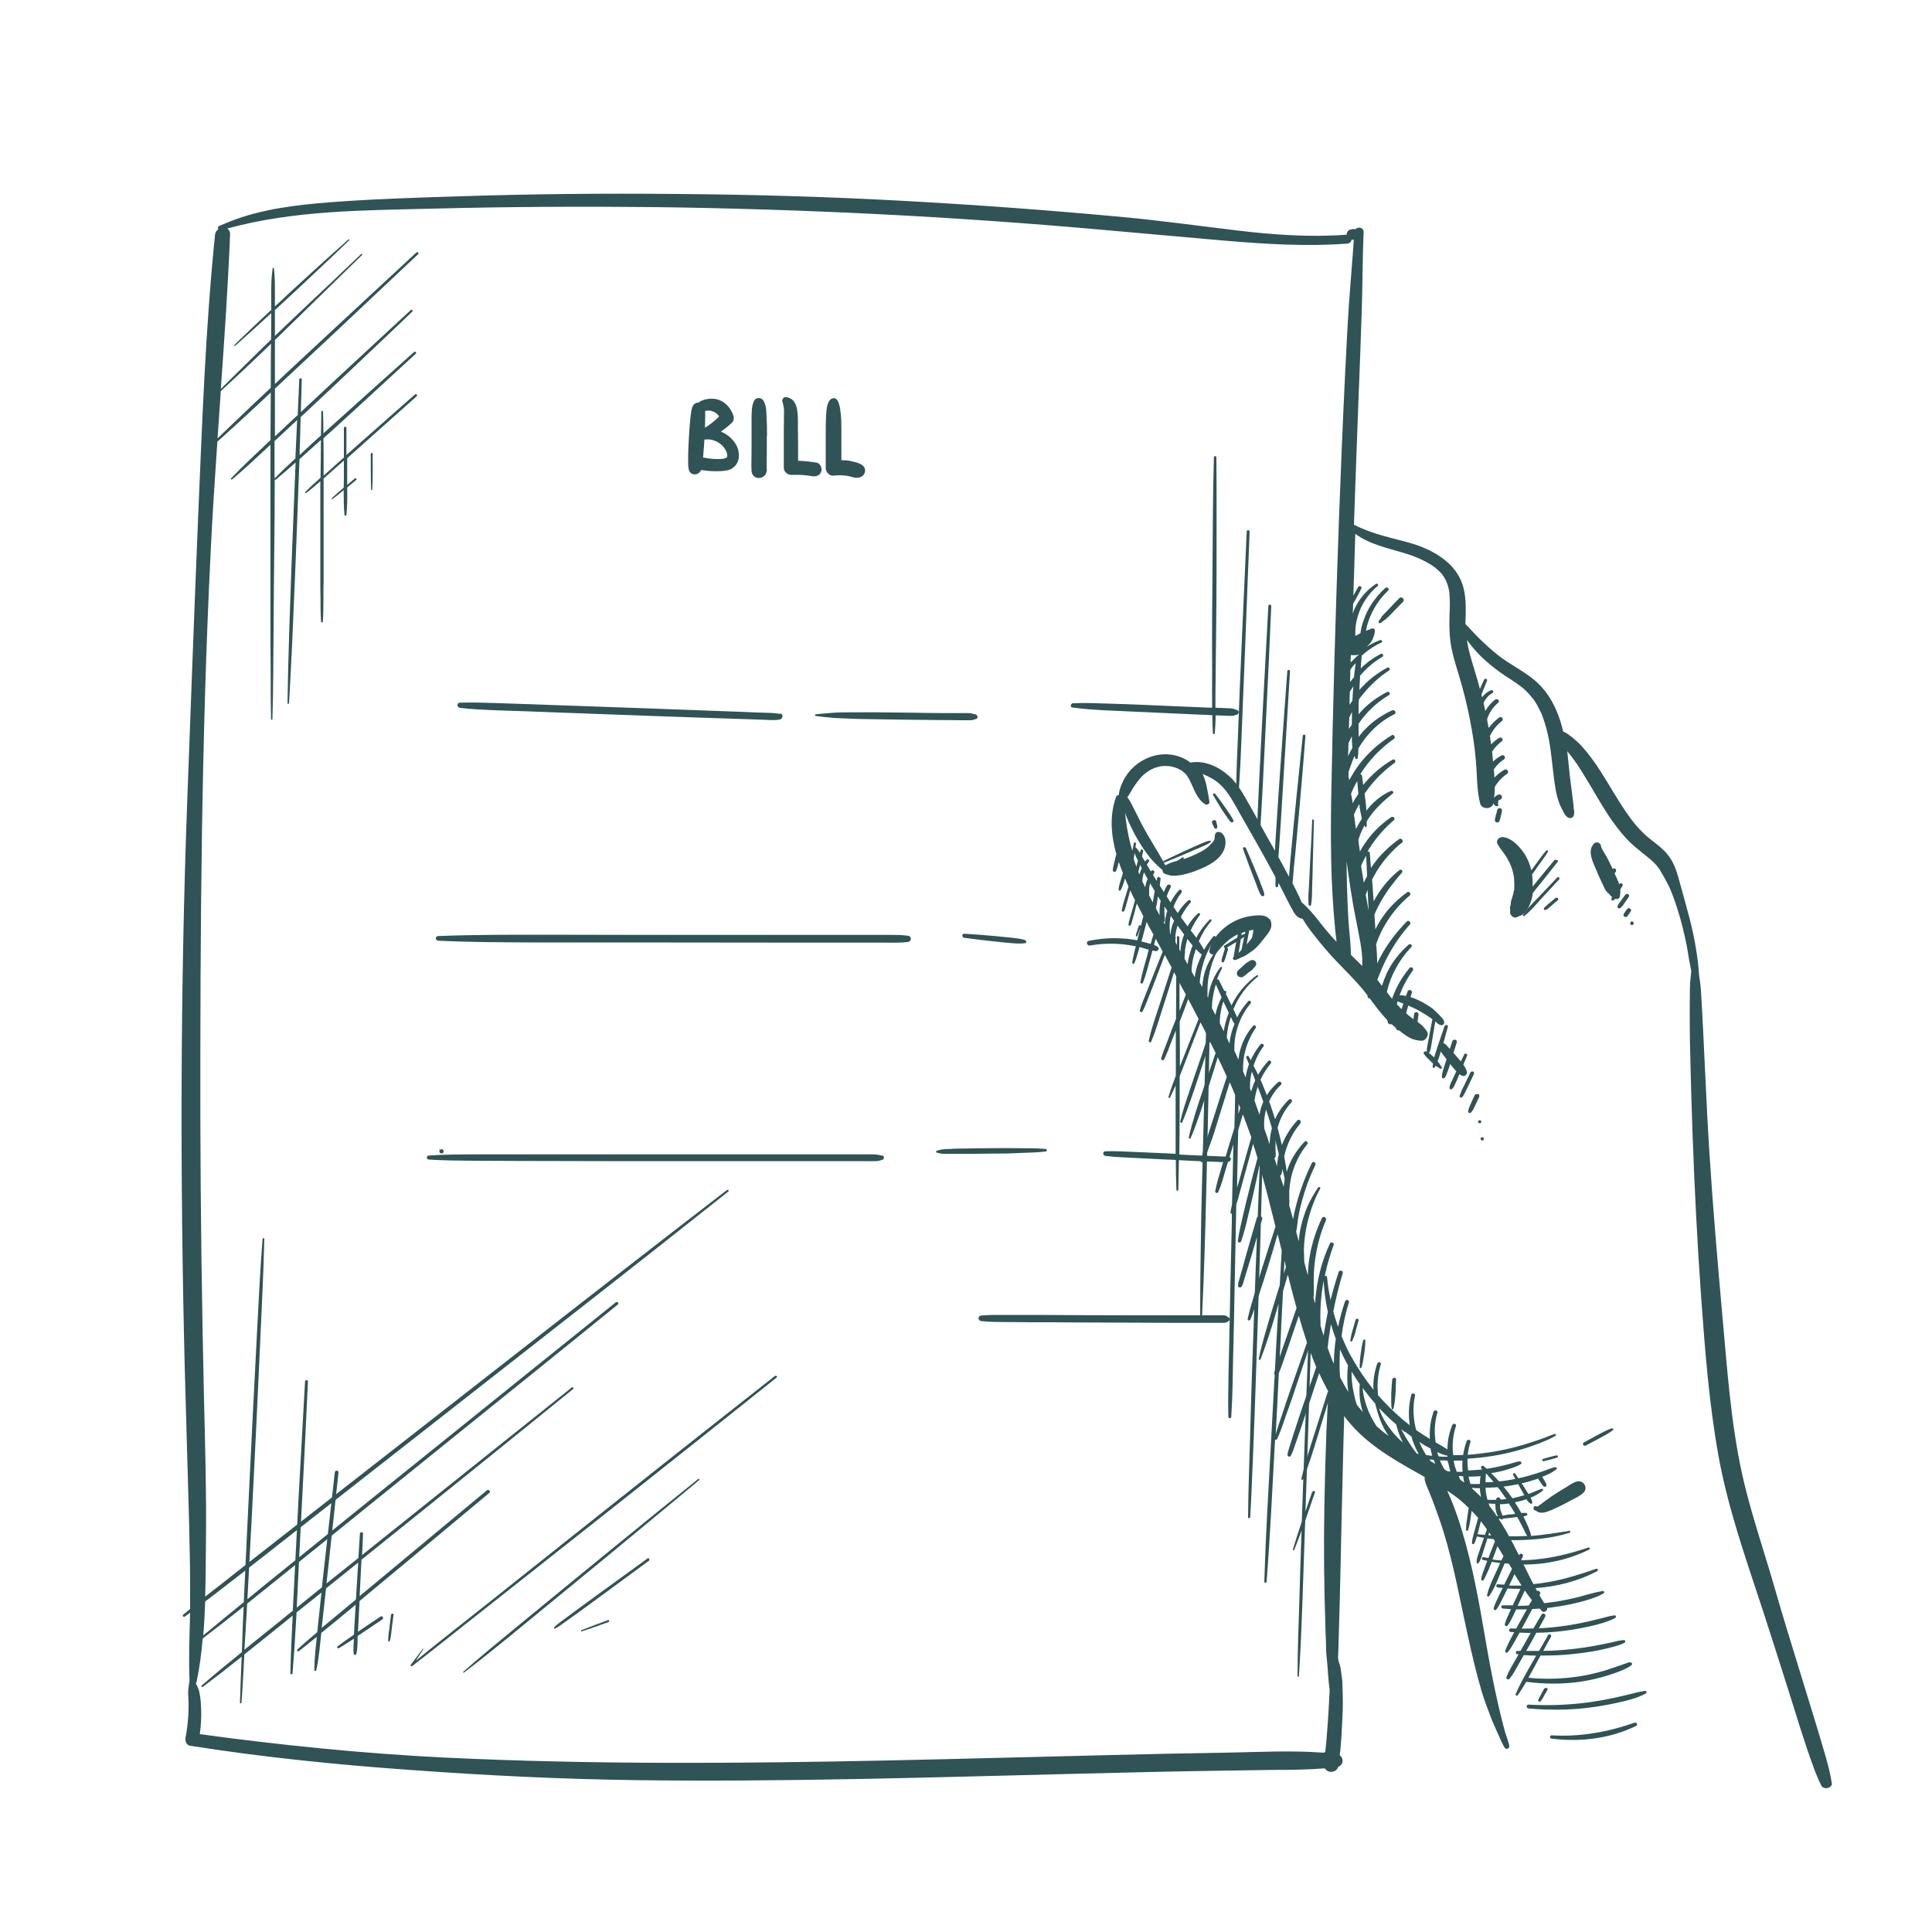 <svg xmlns="http://www.w3.org/2000/svg" id="Layer_1" data-name="Layer 1" viewBox="0 0 100 100"><defs><style>      .cls-1 {        fill: #305355;        stroke-width: 0px;      }    </style></defs><g><path class="cls-1" d="m63.01,42.78c-.02-.09-.04-.18-.06-.26,0-.03-.03-.05-.05-.06-.03-.02-.07-.02-.1,0-.03.01-.05.03-.06.06-.01.03-.01.06,0,.1.04.08.08.16.12.24,0,.02.03.03.05.03.02,0,.03,0,.05,0,.04-.02.05-.05.04-.09Z"></path><path class="cls-1" d="m65.7,47.57c-.11-.13-.27-.18-.44-.19-.22-.01-.45.02-.67.06-.44.09-.86.29-1.2.57-.37.3-.68.7-.79,1.16-.05.23.23.32.37.15.19-.25.42-.5.66-.69.12-.09.26-.18.4-.25.02,0,.03-.01.04-.02-.03.16-.06.32-.1.49-.03.13-.05.27-.07.4-.01.08-.04.18-.04.27,0,0-.01.01-.02.02-.06.07,0,.17.09.15.1-.02.2-.07.29-.12.08-.04.17-.06.26-.12.19-.13.39-.25.55-.41.16-.16.3-.34.44-.52.13-.17.29-.34.33-.56.02-.14,0-.29-.09-.4Zm-1.33,1.06c-.02.11-.05.22-.07.33-.01.07-.03.14-.04.21-.05.05-.1.1-.15.15.02-.14.05-.28.07-.41.03-.21.06-.41.09-.62.06-.02.11-.04.18-.06,0,0,0,0,.01,0-.03.14-.06.28-.1.42Zm.16.24c.01-.06.02-.12.03-.18.03-.18.07-.35.1-.53,0,0,.02,0,.03,0,.04,0,.07-.02.11-.02.01,0,.07-.01.08-.01-.02.12-.04.25-.07.37,0,0,0,.02,0,.03-.04.06-.09.12-.14.18-.05.06-.1.12-.15.18Z"></path><path class="cls-1" d="m65.02,49.86s-.01-.07-.04-.1c-.02-.03-.05-.05-.09-.06-.07-.02-.14-.01-.2.03-.03.02-.06.04-.09.06-.02.01-.03.02-.05.03-.03.01-.05.04-.08.06-.03.02-.05.05-.08.07-.1.09-.21.19-.31.28-.08.07-.08.22,0,.29.04.04.09.06.15.06.02,0,.04,0,.06,0,.04,0,.07-.03.09-.05.08-.06.16-.12.24-.19.04-.03.08-.06.12-.09.02-.01.04-.03.06-.04.02-.02.04-.04.06-.07.07-.08.17-.15.16-.27Z"></path><g><polygon class="cls-1" points="71.01 33.12 71.01 33.11 71.01 33.12 71.01 33.12"></polygon><path class="cls-1" d="m94.83,92.43c-.09-.7-.29-1.37-.49-2.04-.2-.67-.4-1.35-.61-2.02-.42-1.36-.83-2.71-1.25-4.07-.41-1.34-.78-2.69-1.2-4.03-.41-1.32-.81-2.64-1.11-3.98-.59-2.69-.77-5.44-1.02-8.18-.25-2.8-.49-5.61-.67-8.42-.18-2.81-.27-5.62-.44-8.43-.02-.27-.06-.54-.1-.82-.02-.39-.07-.79-.13-1.17-.09-.59-.21-1.17-.36-1.74-.15-.57-.31-1.15-.47-1.72-.15-.55-.28-1.1-.65-1.56-.34-.43-.82-.71-1.22-1.08-.16-.16-.32-.32-.46-.49-.04-.05-.08-.09-.11-.14,0,0-.02-.02-.03-.03,0-.01-.02-.02-.02-.03-.07-.09-.14-.18-.2-.27-.53-.74-.97-1.55-1.46-2.31-.29-.45-.6-.88-.96-1.28-.17-.18-.36-.35-.55-.5-.13-.1-.25-.19-.4-.25,0,0,0,0-.01,0-.04-.17-.08-.33-.13-.49-.23-.75-.6-1.47-1.18-2.02-.6-.57-1.42-.94-2.05-1.44-.35-.27-.68-.58-1-.89-.15-.15-.3-.31-.45-.47-.08-.09-.16-.17-.25-.26,0-.02,0-.04,0-.07.02-.6.05-1.21-.1-1.8-.29-1.14-1.29-1.81-2.37-2.2-.57-.2-1.17-.32-1.76-.49-.54-.15-1.05-.33-1.54-.58.08-2.29.16-4.57.25-6.86.05-1.37.11-2.74.15-4.11.05-1.39.04-2.79.1-4.18.01-.3-.46-.3-.48,0-.08,1.25-.19,2.49-.28,3.74-.08,1.22-.14,2.44-.2,3.66-.12,2.44-.22,4.88-.31,7.33-.18,4.9-.32,9.81-.41,14.71-.02,1.35-.02,2.7.03,4.05.03.69.07,1.37.13,2.06.03.39.07.79.12,1.19-.19-.2-.38-.41-.56-.63-.23-.27-.43-.56-.67-.83-.11-.13-.22-.25-.34-.37-.08-.08-.16-.15-.24-.22-.04-.1-.08-.19-.12-.28-.11-.24-.23-.47-.35-.7.03-.27.05-.55.07-.82.06-.55.11-1.1.16-1.65.1-1.1.2-2.2.29-3.29.05-.62.1-1.24.15-1.87,0-.09-.13-.09-.14,0-.23,2.18-.45,4.35-.65,6.53-.02.25-.04.51-.06.76-.18-.34-.37-.68-.55-1.02.01-.18.03-.35.04-.53.05-.73.1-1.47.14-2.2.09-1.47.18-2.94.27-4.41.05-.83.1-1.65.15-2.48,0-.09-.13-.08-.14,0-.21,2.92-.43,5.84-.61,8.76-.01.18-.02.36-.03.53-.07-.12-.14-.25-.21-.37-.18-.32-.36-.63-.53-.95,0-.08,0-.16.01-.25.02-.4.05-.81.07-1.21.04-.79.08-1.58.12-2.37.08-1.6.15-3.2.23-4.8.04-.9.08-1.8.12-2.71,0-.1-.15-.1-.15,0-.17,3.18-.35,6.37-.5,9.55-.02.44-.04.88-.06,1.32,0,.06,0,.11,0,.17-.11-.2-.22-.39-.33-.59-.2-.36-.4-.72-.63-1.06.11-1.61.15-3.23.22-4.84.07-1.79.15-3.57.21-5.36.04-1.01.08-2.03.12-3.04,0-.1-.15-.1-.15,0-.16,3.57-.33,7.15-.46,10.72-.03.78-.07,1.55-.08,2.33-.11-.14-.23-.28-.37-.4-.53-.48-1.26-.83-1.99-.7,0,0-.01,0-.02,0-.15-.12-.33-.22-.52-.29-.92-.35-1.97-.01-2.6.71-.19.22-.33.45-.44.72-.07.17-.13.36-.14.54-.07,0-.13.05-.15.12-.34.96-.25,1.97.02,2.94-.01.05-.03.11-.04.16-.03.11-.05.22-.08.33-.03.12-.06.23-.06.35,0,.08.12.11.16.04.05-.1.08-.21.11-.32.01-.05.03-.11.04-.16.06.2.14.39.21.58,0,0,0,.01,0,.02-.04.13-.09.27-.13.41-.04.14-.09.29-.09.43,0,.05.07.07.1.03.08-.12.12-.27.17-.41.02-.07.04-.14.06-.2.06.14.12.28.18.42-.05.16-.1.33-.15.49-.04.12-.08.25-.11.37-.03.12-.07.25-.09.38,0,.06.09.08.12.03.06-.11.09-.23.12-.35.04-.13.07-.26.11-.39.03-.11.06-.22.09-.34.08.18.16.35.25.52,0,0,0,0,0,0-.06.21-.12.42-.18.63-.03.1-.06.21-.09.31-.03.1-.06.21-.07.32,0,.05.08.08.11.03.05-.09.07-.2.1-.3.03-.11.06-.22.09-.32.04-.17.09-.34.13-.51.11.22.22.44.34.66-.04.17-.09.34-.13.51,0-.05-.09-.06-.11,0-.03.08-.05.17-.08.25-.03.08-.06.17-.07.25,0,.04.05.07.07.03.04-.08.07-.17.1-.25.03-.07.05-.15.08-.22-.05.19-.1.38-.15.57,0,.04-.02.07-.03.11-.23-.04-.47-.08-.7-.09-.61-.05-1.22,0-1.81.12-.16.03-.09.27.07.24.57-.1,1.15-.12,1.72-.06.22.02.44.06.65.1-.02.08-.04.16-.06.23-.03.11-.05.22-.07.32-.02.1-.06.21-.05.32,0,.04.06.06.09.02.06-.09.08-.2.12-.3.03-.1.06-.19.09-.29.02-.09.05-.18.07-.26.16.04.32.09.48.14-.03.1-.06.2-.08.3-.13.45-.27.91-.35,1.37-.02.08.1.11.13.03.17-.44.28-.9.41-1.36.03-.1.05-.2.08-.3.05.01.11.02.16.03.14.02.23-.15.1-.23-.06-.04-.12-.07-.18-.1.03-.1.06-.21.09-.31.12.22.24.44.36.66-.2.5-.4,1.01-.6,1.51-.1.25-.2.51-.3.76-.1.25-.21.51-.28.77-.02.08.1.14.14.06.12-.23.21-.48.31-.73.1-.26.21-.53.31-.79.18-.47.35-.93.53-1.4.12.22.24.44.36.66-.01.01-.03.02-.03.05-.2.62-.4,1.24-.6,1.86-.2.62-.43,1.24-.56,1.87-.01.07.09.12.12.05.26-.59.43-1.23.63-1.84.19-.59.38-1.18.56-1.76.04.07.07.14.11.21,0,.74,0,1.47-.01,2.21,0,.02-.01.03-.02.05-.13.33-.26.65-.38.98-.12.34-.27.67-.37,1.01-.02.08.11.14.15.06.16-.31.27-.64.4-.97.07-.18.14-.36.21-.54,0,.78,0,1.56,0,2.35-.14.36-.27.73-.38,1.1-.01.05.06.08.08.03.1-.21.2-.42.29-.63,0,.84,0,1.68,0,2.53,0,.34,0,.68,0,1.01-.13,0-.26-.01-.4-.02-.53-.02-1.07-.05-1.6-.07-.54-.02-1.09-.06-1.63-.04-.16,0-.15.22,0,.24.54.07,1.09.08,1.63.11.53.03,1.05.05,1.58.08.14,0,.28.01.43.02,0,.51.01,1.03.03,1.54,0,.07.1.07.1,0,.01-.51.02-1.02.03-1.53.33.02.66.03.99.05.04,0,.09,0,.13,0,0,.05.09.09.12.03,0,0,0-.02,0-.02.18,0,.35.02.53.02.13,0,.26.01.39.02.04,0,.09,0,.13,0-.04.13-.08.27-.12.4-.11.36-.22.73-.29,1.1-.02.1.12.14.16.04.15-.34.25-.7.35-1.05.05-.17.1-.33.15-.5.02,0,.03,0,.05-.01.1-.04.15-.19.03-.24,0,0,0,0,0,0,.03-.11.07-.22.1-.33.03-.11.07-.22.1-.33-.02,1.04-.05,2.08-.07,3.12-.03.13-.06.26-.08.39,0,.05.03.09.07.09,0,.12,0,.25,0,.37-.05,2.16-.1,4.32-.14,6.49-.02,1.21-.07,2.43-.04,3.64,0,.1.15.1.15,0,.07-1.08.08-2.17.1-3.26.03-1.08.05-2.15.07-3.23.03-1.5.06-3,.09-4.5.07-.2.13-.41.18-.62.1-.36.2-.73.3-1.09.13-.47.26-.94.39-1.42.08.24.16.49.23.73-.15.54-.3,1.09-.43,1.64-.11.44-.22.88-.32,1.32-.1.44-.21.88-.27,1.33-.01.1.14.11.17.02.15-.42.26-.87.36-1.31.11-.44.21-.88.31-1.32.1-.43.19-.86.28-1.29.3,1.05.57,2.11.83,3.16-.23.69-.45,1.38-.67,2.07-.14.44-.27.88-.39,1.32-.13.46-.28.91-.38,1.38-.02.09.11.12.14.04.18-.43.31-.89.46-1.33.15-.45.29-.89.43-1.34.18-.58.35-1.16.52-1.75.07.29.14.57.21.85,0,0,0,.02,0,.02-.03.59-.07,1.18-.1,1.77-.13.41-.25.82-.38,1.23-.26.85-.52,1.71-.71,2.58-.01.06.07.08.09.03.33-.83.59-1.69.84-2.54.03-.11.07-.22.1-.34-.07,1.15-.13,2.29-.19,3.44-.01.05-.03.1-.04.15,0,.03,0,.06.03.09,0,.09-.01.19-.02.28-.12,2.23-.24,4.45-.36,6.68-.07,1.25-.12,2.5-.16,3.75,0,.07.11.07.12,0,.17-2.22.28-4.45.4-6.68.01-.23.02-.45.04-.68.03.02.08.02.1-.02.23-.49.38-1.02.57-1.53.19-.51.35-1.03.53-1.55.19-.55.37-1.1.55-1.64.12.34.24.67.38.99-.22.64-.44,1.27-.66,1.91-.15.43-.29.86-.43,1.29-.07.21-.14.42-.2.63-.07.23-.16.46-.2.69-.02.09.12.17.17.07.11-.2.17-.43.25-.64.07-.21.15-.42.22-.63.15-.44.29-.88.44-1.31.19-.57.37-1.13.56-1.7.14.32.3.64.47.95-.01,0-.03.02-.03.04-.24.74-.47,1.48-.71,2.23-.24.74-.47,1.48-.65,2.24-.02.07.08.09.1.03.28-.73.51-1.47.74-2.22.18-.58.35-1.16.53-1.73-.02.25-.03.5-.04.75-.03.5-.05,1.01-.06,1.52-.04,1.02-.06,2.04-.08,3.06-.04,2.05-.02,4.1.05,6.15,0,.28.02.57.03.85.01.29,0,.58.04.87.07.57.06,1.15.17,1.71.03.14.28.15.3,0,.04-.25.04-.5.06-.76.02-.26.04-.51.05-.77.02-.5.04-1.01.05-1.52.03-1.02.06-2.04.08-3.06.04-2.03.09-4.06.14-6.09.01-.57.03-1.14.05-1.71,0-.1,0-.21,0-.32.06.08.11.15.17.22.95,1.18,2.24,1.95,3.56,2.69.15.08.29.16.44.25,0,.05,0,.1,0,.15.06.23.17.48.25.66.09.21.17.43.25.64.16.44.32.88.46,1.33.28.9.5,1.81.7,2.73.4,1.85.75,3.72,1.28,5.55.15.51.34,1,.53,1.49.1.25.21.49.32.73.11.25.21.5.35.73.08.12.27.04.24-.1-.05-.23-.14-.46-.21-.68-.07-.23-.12-.46-.18-.69-.12-.46-.22-.92-.32-1.38-.2-.92-.37-1.86-.53-2.79-.32-1.87-.65-3.74-1.2-5.56-.15-.51-.32-1.01-.52-1.51-.08-.19-.16-.39-.25-.59.1.07.21.14.31.21.28.2.55.43.8.68-.01.09-.03.18-.04.27-.04.28-.1.57-.1.86,0,.06.09.08.11.01.09-.27.12-.56.16-.84,0-.05.02-.1.02-.15.12.12.23.24.34.37-.03.12-.07.23-.1.35-.04.16-.09.31-.13.47-.04.15-.09.32-.09.48,0,.06.08.08.11.03.08-.13.12-.29.16-.44.05-.16.09-.33.13-.49.02-.08.04-.15.06-.23.04.05.08.1.12.16.07.08.13.17.19.26-.06.17-.12.35-.18.52-.07.19-.13.39-.2.58-.06.19-.16.41-.15.61,0,.06.07.07.1.03.12-.16.18-.4.24-.59.06-.2.13-.39.19-.59.04-.13.08-.27.12-.4.1.15.2.3.3.45-.11.29-.23.58-.34.87,0,0,0,0,0,0-.08-.01-.16-.03-.25-.04-.09-.02-.13.12-.04.14.08.02.15.03.23.05-.05.13-.1.26-.15.4-.06.18-.15.37-.16.56,0,.07.09.08.12.03.06-.08.09-.18.14-.27.04-.09.08-.17.12-.26.06-.14.11-.28.16-.41.15.02.29.05.44.06-.05.11-.1.22-.15.33-.19.43-.43.87-.53,1.34-.01.06.07.1.11.04.28-.4.45-.87.64-1.32.05-.12.11-.24.16-.37.07,0,.15.01.22.02.05.09.11.18.16.27-.11.21-.21.43-.32.64-.03.06-.05.11-.08.17-.11,0-.22-.01-.33-.02-.11,0-.11.16,0,.17.08,0,.16.02.25.02-.06.12-.11.23-.17.35-.05.11-.1.21-.15.32-.05.12-.12.25-.15.38-.01.07.08.14.13.08.15-.18.25-.43.36-.63.08-.16.15-.31.23-.47.22.01.44.02.67.02-.11.23-.22.47-.33.7-.02.05-.05.1-.07.15-.17,0-.34,0-.51,0-.11,0-.11.16,0,.17.14.01.28.02.42.03-.03.07-.07.15-.1.22-.08.18-.18.37-.22.56-.02.09.1.14.15.06.12-.16.21-.36.3-.54.05-.1.09-.19.14-.29.18,0,.36,0,.55,0-.12.21-.23.42-.35.63-.14.25-.28.5-.41.75-.13.25-.27.5-.36.77-.02.07.08.13.13.07.18-.22.31-.47.45-.72.14-.25.27-.5.41-.75.14-.26.27-.51.41-.77.13,0,.26-.01.39-.02.03.04.07.08.1.12.11.13.32-.01.28-.15.12-.01.25-.03.37-.05.44-.06.87-.14,1.29-.25.43-.11.87-.23,1.26-.46.07-.04.02-.13-.05-.12-.43.07-.85.21-1.28.32-.42.1-.84.19-1.27.25-.16.02-.31.04-.47.06-.09-.14-.17-.27-.25-.41.01-.02.02-.04.03-.06.06-.11-.07-.2-.15-.16-.03-.05-.05-.1-.08-.15,1.12-.08,2.22-.36,3.19-.88.07-.04.02-.15-.05-.12-.81.28-1.63.54-2.48.69-.25.04-.51.08-.77.1-.18-.33-.34-.67-.51-1.01,1.18,0,2.35-.25,3.4-.78.06-.03.02-.13-.05-.1-.86.29-1.75.52-2.66.61-.26.03-.53.04-.8.05,0,0,0-.01-.01-.02.03-.06.05-.11.08-.17.06-.12-.12-.22-.18-.1,0,.01-.01.02-.02.03-.2-.4-.4-.79-.62-1.18-.27-.47-.57-.95-.92-1.39,0,0,0-.02,0-.03-.06-.16-.11-.32-.14-.48-.03-.14-.04-.28-.05-.42.06,0,.11,0,.17,0,.41-.01.81-.05,1.21-.12.4-.07.81-.17,1.2-.3.04-.02.09-.03.14-.05.04.06.07.12.11.17.03.04.05.08.08.12.01.02.03.04.04.06.01.01.02.03.04.04.01.01.03.02.04.02,0,0,0,0,0,0,.01,0,.02.01.04.02.04.01.07-.02.08-.06,0,0,0-.02,0-.03,0-.02,0-.03,0-.05,0-.02-.01-.03-.02-.05-.01-.02-.02-.04-.04-.07-.02-.04-.05-.08-.07-.12-.03-.05-.06-.09-.09-.14.27-.1.53-.22.74-.39.05-.05,0-.12-.07-.11-.19.04-.38.12-.57.19-.18.07-.36.12-.55.18-.38.12-.76.21-1.15.28-.38.07-.77.11-1.16.13-.06,0-.11,0-.17,0,0-.12,0-.23.02-.35,0-.03,0-.06-.03-.08.29-.03.57-.08.85-.15.18-.04.36-.1.54-.16.15-.06.33-.11.46-.21.05-.04,0-.13-.06-.13-.17.01-.33.08-.49.12-.17.05-.35.09-.52.13-.35.08-.7.14-1.06.18-.2.02-.4.03-.61.04-.03-.2-.04-.4-.03-.61.91-.05,1.81-.2,2.68-.45.33-.09.65-.2.97-.32.3-.12.62-.24.9-.41.05-.03.02-.12-.04-.1-.27.09-.54.21-.81.3-.26.09-.53.18-.8.26-.55.16-1.1.29-1.67.38-.4.06-.81.11-1.22.14.02-.22.07-.44.14-.65.04-.13-.16-.18-.2-.05-.08.23-.14.47-.18.71-.17,0-.34.01-.51.01-.07-.5-.02-1.02.14-1.51.04-.12-.14-.16-.19-.05-.17.41-.25.83-.25,1.26-.2-.13-.41-.25-.61-.36-.08-.51-.06-1.04.09-1.54.04-.12-.15-.17-.2-.05-.16.46-.22.94-.19,1.41-.24-.15-.48-.3-.71-.46-.15-.58-.19-1.19-.06-1.78.03-.12-.16-.17-.19-.05-.14.52-.16,1.06-.08,1.58-.52-.4-1.01-.86-1.45-1.34-.07-.07-.13-.15-.2-.23,0-.14-.01-.27-.02-.4,0-.4.05-.8.17-1.18.04-.11-.14-.16-.18-.05-.15.43-.23.9-.2,1.36-.4-.5-.76-1.03-1.08-1.59,0,0,0,0,0,0,0-.04-.02-.06-.05-.08-.2-.36-.37-.73-.52-1.1.07-.59.2-1.18.38-1.75.04-.13-.16-.18-.2-.05-.15.43-.27.87-.36,1.31,0-.02-.02-.05-.03-.07-.08-.23-.15-.47-.22-.71.13-.67.29-1.33.49-1.99.04-.13-.17-.19-.21-.06-.16.48-.3.96-.42,1.45-.08-.39-.15-.79-.18-1.18,0-.06-.07-.09-.12-.07.11-.54.27-1.08.46-1.6.04-.11-.14-.19-.19-.08-.37.78-.6,1.61-.71,2.47-.03.21-.05.43-.06.64-.03-.11-.06-.21-.09-.32,0,0,0,0,0,0,.05-.15.02-.32.02-.48,0-.17,0-.33,0-.5,0-.35.03-.69.08-1.03.1-.67.27-1.35.55-1.97.06-.14-.14-.26-.21-.12-.3.65-.53,1.33-.64,2.04-.05.31-.08.63-.09.94,0,0,0-.01,0-.02-.06-.23-.12-.45-.18-.68,0-.2-.02-.41-.02-.61,0-.37.05-.74.11-1.1.14-.71.37-1.45.73-2.09.04-.07-.06-.13-.11-.06-.21.32-.4.64-.55.98-.15.36-.27.73-.35,1.11-.05.23-.08.46-.1.69-.04-.17-.09-.33-.13-.5.05-.2.06-.42.09-.62.05-.33.12-.65.21-.97.17-.64.4-1.26.69-1.86.06-.12-.12-.23-.18-.1-.3.61-.54,1.23-.73,1.88-.09.32-.17.64-.23.96,0,.02,0,.05-.01.07-.07-.24-.13-.48-.2-.72.02-.24-.01-.48,0-.72.02-.29.06-.58.13-.86.15-.57.42-1.12.8-1.58.08-.09-.05-.23-.14-.13-.44.46-.77,1.01-.94,1.62-.07.23-.11.47-.14.71-.04-.13-.08-.27-.13-.4-.12-.36-.23-.73-.35-1.09.03,0,.05-.03.06-.06.03-.11,0-.23,0-.34,0-.13,0-.26,0-.39,0-.25.04-.51.1-.75.13-.49.37-.97.73-1.35.08-.09-.05-.22-.14-.13-.41.39-.7.87-.86,1.41-.07.26-.12.53-.13.8,0,.03,0,.07,0,.11-.09-.27-.18-.55-.28-.82,0-.08-.01-.17-.01-.25,0-.25.04-.5.1-.74.14-.48.4-.94.77-1.28.09-.09-.04-.22-.14-.14-.42.36-.74.82-.89,1.34-.03.11-.06.23-.08.34-.09-.24-.17-.49-.26-.73.03-.17.06-.34.11-.51.14-.51.39-.99.73-1.4.08-.09-.05-.22-.13-.13-.38.42-.67.9-.84,1.44-.01.04-.03.09-.04.14-.02-.05-.04-.11-.06-.16,0-.06,0-.12,0-.18,0-.24.04-.48.1-.71.11-.46.31-.91.6-1.29.06-.08-.08-.19-.15-.11-.32.4-.57.84-.7,1.34-.03.12-.06.25-.08.38-.04-.11-.08-.21-.13-.32,0-.04,0-.08,0-.12,0-.25.02-.5.07-.75.1-.49.3-.96.59-1.38.05-.08-.07-.18-.14-.1-.36.41-.6.9-.71,1.43-.02.11-.04.22-.05.32-.07-.16-.14-.31-.21-.47,0-.05,0-.09,0-.14,0-.27.03-.55.1-.82.13-.54.37-1.05.74-1.48.07-.08-.05-.2-.12-.12-.23.26-.43.54-.58.85-.01-.03-.02-.06-.03-.09-.04-.09-.08-.18-.12-.26-.01-.03-.03-.06-.04-.08.27-.66.7-1.25,1.27-1.69.04-.03-.01-.1-.06-.07-.56.41-1.01.94-1.31,1.56-.04-.08-.08-.17-.12-.25-.06-.12-.11-.23-.17-.35,0-.02.02-.04.02-.06.03-.07-.05-.12-.1-.09-.09-.19-.19-.37-.28-.56-.02-.04-.06-.05-.1-.03.07-.2.16-.4.26-.59.03-.05-.05-.09-.08-.05-.32.43-.53.91-.62,1.44,0,.05-.02.1-.02.14,0-.02-.02-.03-.03-.05,0-.09,0-.17,0-.26,0-.24.01-.48.05-.71.08-.46.22-.93.43-1.34.02-.04-.04-.07-.06-.04-.31.41-.53.85-.63,1.36-.03.16-.05.33-.06.49-.04-.08-.09-.15-.13-.23,0-.08.01-.15.02-.23.03-.25.08-.49.15-.73.14-.48.35-.93.65-1.34.05-.07-.07-.16-.12-.09-.18.22-.34.45-.48.69-.08-.15-.17-.3-.27-.44.16-.38.37-.73.64-1.04.05-.06-.03-.14-.08-.08-.27.28-.51.59-.69.94-.09-.13-.19-.26-.29-.38.13-.29.29-.55.48-.81.04-.06-.05-.12-.1-.07-.22.19-.4.42-.54.67,0-.01-.02-.02-.02-.03-.11-.15-.22-.3-.33-.45.13-.27.3-.53.5-.75.07-.08-.04-.18-.12-.11-.22.19-.4.41-.54.65-.07-.11-.15-.21-.22-.32.1-.26.23-.51.41-.73.07-.09-.05-.22-.13-.13-.17.19-.32.4-.43.63-.03-.04-.06-.08-.08-.12-.04-.06-.08-.13-.12-.19.05-.16.12-.32.2-.47.07-.11-.11-.21-.18-.1-.07.11-.12.22-.17.34-.07-.11-.14-.22-.21-.33.01-.12.03-.23.04-.35.01-.1-.17-.13-.18-.02,0,.04-.01.08-.02.12-.06-.1-.13-.2-.19-.3.02-.04.04-.08.06-.11.06-.1-.1-.19-.16-.09,0,0,0,.02-.01.02-.07-.12-.14-.23-.21-.35.03-.06.07-.11.11-.17.05-.07-.07-.16-.12-.09-.03.03-.05.07-.08.1,0-.02-.02-.03-.03-.05-.04-.07-.09-.15-.13-.22.02-.09.04-.18.06-.28.02-.08-.11-.12-.13-.04-.01.04-.03.09-.04.13-.06-.09-.12-.18-.19-.26-.01-.01-.03-.02-.04-.01,0-.07.02-.13.03-.2,0-.07-.1-.1-.11-.03-.03.13-.05.27-.08.4-.16-.53-.27-1.07-.34-1.63-.01-.11-.02-.23-.03-.34.05.15.1.3.17.45.15.33.31.66.5.97.18.32.4.63.63.92.11.14.24.26.37.39.08.08.17.16.26.23,0,.08.02.15.11.19.15.06.28.1.44.11.16,0,.32-.02.47-.05.28-.06.55-.14.81-.25.53-.21,1.14-.51,1.36-1.06.09-.23.11-.53-.02-.73-.06-.09-.15-.19-.28-.18-.16,0-.18.15-.19.27,0,.1-.01.14-.06.21-.04.05-.14.15-.21.23-.04.04-.09.08-.14.12-.02.01-.03.03-.05.04,0,0-.03.02-.03.02-.12.08-.24.15-.37.21-.27.13-.5.23-.78.32.01,0,.02-.02.03-.03.02-.01.02-.04,0-.06-.01-.02-.04-.02-.06-.01-.04.03-.09.06-.13.09-.04.03-.08.06-.12.08-.22.06-.43.12-.63.24-.03-.06-.07-.12-.1-.18-.09-.15-.17-.31-.26-.46-.18-.31-.38-.62-.56-.94-.18-.31-.35-.62-.5-.94-.08-.16-.16-.32-.24-.47-.04-.08-.08-.16-.12-.24-.04-.09-.1-.16-.15-.24-.01-.02-.03-.04-.04-.05.1-.14.18-.29.27-.44.1-.17.22-.33.34-.48.23-.29.56-.53.89-.63.2-.06.32-.08.53-.07.19,0,.31.03.51.1.04.01.11.05.19.09.04.02.08.04.11.07.01,0,.02.02.03.02,0,0,.04.03.04.03.03.03.07.06.1.09.02.02.03.04.05.06,0,0,0,0,0,0,.07.09.13.2.18.3.11.21.19.44.31.66.11.21.27.44.49.56.08.05.22-.01.21-.12-.03-.24-.08-.48-.13-.73-.04-.25-.12-.49-.22-.72.33.14.64.3.89.53.45.41.72.97,1.02,1.49.63,1.11,1.27,2.21,1.86,3.33,0,.15,0,.3,0,.45,0,.07.11.09.13.02.01-.06.02-.12.03-.18.15.29.29.58.44.87.08.17.17.33.26.49.1.19.19.36.4.46.05.02.09.03.14.03.15.26.33.51.51.74.39.51.81,1.01,1.26,1.48.45.47.92.93,1.34,1.43.08.1.17.21.25.32,0,.03,0,.06.01.09.01.05.06.07.1.06.26.35.53.71.82,1.03.24.25.5.48.78.69.14.11.29.22.45.31.19.11.39.15.61.17.25.02.45-.31.3-.5-.09-.12-.18-.24-.3-.34-.06-.05-.11-.09-.17-.13,0-.02,0-.03,0-.05,0-.04.01-.07.01-.11.01-.07.02-.15.03-.22,0-.03,0-.06-.01-.08-.01-.02-.04-.04-.07-.05-.05-.01-.13.02-.14.07-.01.07-.02.15-.03.22,0,.02,0,.05-.01.07-.02-.01-.03-.02-.05-.04,0,0-.05-.03-.06-.04-.02-.02-.04-.03-.06-.05-.06-.04-.11-.09-.17-.14-.12-.1-.23-.2-.34-.31-.26-.26-.48-.53-.69-.81,0-.02,0-.03,0-.05.07-.28.16-.56.28-.83.24-.53.57-1.04.98-1.46.08-.08-.04-.2-.13-.13-.47.41-.86.89-1.13,1.46-.1.22-.19.45-.26.68-.08-.1-.16-.21-.24-.32,0,0,0,0,0,0,0-.02.02-.05.03-.07.13-.34.27-.67.43-.99.33-.64.73-1.25,1.22-1.79.1-.11-.06-.27-.16-.16-.53.55-.99,1.14-1.35,1.81-.06.12-.12.23-.18.35,0-.05,0-.11,0-.16,0-.15-.01-.3-.02-.45,0-.11-.02-.22-.03-.31,0-.02,0-.04,0-.06.09-.28.21-.55.35-.82.35-.65.82-1.24,1.39-1.71.09-.08-.03-.24-.13-.17-.64.46-1.17,1.03-1.54,1.71-.04.07-.07.14-.11.21-.02-.25-.03-.5-.05-.76.1-.24.22-.48.35-.71.3-.52.67-1,1.07-1.46.08-.09-.04-.21-.13-.13-.5.39-.9.88-1.22,1.42-.04.06-.07.13-.11.19-.03-.37-.05-.75-.08-1.12.07-.15.16-.29.24-.44.35-.56.79-1.07,1.31-1.48.11-.08-.04-.26-.15-.18-.57.41-1.07.9-1.45,1.48,0,0,0,.01-.01.02-.02-.26-.04-.52-.06-.78,0-.07-.08-.09-.12-.07.04-.08.09-.15.14-.23.33-.52.76-1,1.23-1.4.09-.07-.03-.22-.13-.16-.56.37-1.02.84-1.39,1.39-.09.13-.17.26-.24.4-.03-.2-.06-.4-.08-.6.03-.1.06-.21.1-.3.06-.16.14-.32.22-.47,0,.02.01.04.02.07.02.05.09.04.09-.01,0-.08,0-.16,0-.25.03-.05.06-.1.09-.15.34-.51.78-.91,1.26-1.3.08-.06-.02-.16-.1-.13-.5.21-.93.59-1.27,1.02,0-.16-.02-.33-.04-.49-.02-.13-.03-.26-.05-.39,0-.01.01-.02.02-.03.41-.6.94-1.14,1.53-1.56.1-.07.01-.23-.1-.17-.59.34-1.1.79-1.52,1.31-.02-.15-.04-.3-.06-.46,0-.06-.05-.09-.09-.1.06-.1.13-.2.2-.3.41-.58.94-1.11,1.53-1.52.12-.08.01-.27-.11-.19-.66.4-1.22.91-1.68,1.51-.19.25-.36.53-.51.81-.01-.05-.02-.1-.04-.15,0,0,0-.01,0-.02,0-.09,0-.18,0-.27.02-.03.03-.07.04-.1.03-.08.05-.16.08-.23.06-.15.11-.31.18-.46,0-.01.01-.02.02-.03,0,.05.02.09.03.13.01.05.11.06.12,0,.03-.17.04-.34.04-.51.09-.16.2-.32.31-.47.41-.54.93-1,1.55-1.3.14-.07.02-.26-.12-.2-.66.3-1.25.75-1.69,1.32-.02.02-.03.04-.04.06,0-.06,0-.12,0-.18,0-.17,0-.34,0-.51.06-.09.12-.17.18-.25.38-.49.85-.91,1.39-1.23.11-.06.01-.22-.1-.16-.56.29-1.07.67-1.47,1.15,0-.11,0-.22,0-.33,0-.15,0-.29.02-.44.06-.09.13-.18.2-.26.38-.47.84-.9,1.35-1.23.1-.06.01-.21-.09-.15-.55.3-1.03.68-1.44,1.15.01-.25.03-.49.04-.74.33-.38.71-.72,1.15-.97.1-.06.01-.21-.09-.15-.38.2-.73.45-1.03.75.01-.2.03-.4.05-.6,0-.02,0-.03-.01-.05.3-.28.65-.52,1.03-.69.08-.03.02-.16-.06-.13-.25.09-.48.21-.7.35.04-.03.07-.07.1-.1.05-.05.1-.1.13-.16.01-.02.02-.04.03-.05,0,0,.01-.02.02-.03.01-.02.04-.07.04-.09,0,0,0,0,0,0,.01-.02.02-.04.03-.07,0,0,0,0,0,0,0,0,0,0,0,0,0,0,0-.01,0-.02.01-.02,0,0,0,0,0-.01.02-.03.02-.05.02-.04.03-.08.03-.12,0-.02.02-.04.02-.06,0-.03,0-.07,0-.1,0-.07-.07-.12-.14-.1-.05.01-.1.03-.14.06-.05,0-.1.02-.14.05-.01,0,0,0,0,0,.03-.01.02,0-.01,0,0,0-.02,0-.03.01.02-.08.03-.16.05-.23.06-.23.14-.46.25-.68.21-.44.49-.83.85-1.17.09-.09-.05-.22-.14-.14-.38.34-.7.75-.93,1.2-.11.22-.2.46-.27.69-.04.13-.08.3-.09.45-.05.03-.11.06-.16.09-.04.02-.08.04-.11.05,0-.04,0-.07,0-.11,0-.13,0-.26.02-.4.03-.26.11-.52.2-.77.19-.49.53-.96.94-1.3.06-.05-.02-.16-.09-.11-.49.33-.87.77-1.11,1.3-.03.08-.07.16-.09.24,0-.17.01-.34.02-.52.04-.07.09-.14.13-.22.1-.18.2-.36.29-.55.06-.1-.1-.19-.16-.09-.08.15-.17.3-.25.45.03-1.07.07-2.13.1-3.2.72.54,1.68.74,2.54,1,.11.03.23.07.34.11.06.02.12.04.18.07.03.01.05.02.08.03.01,0,.02,0,.03.01,0,0,.01,0,.03.01.23.1.45.21.67.34.05.03.09.06.14.09.03.02.06.04.08.06,0,0,0,0,0,0,0,0,0,0,.02.01.09.08.18.16.27.24.04.04.08.09.12.13,0,0,0,0,0,0,0,0,0,0,.01.02.01.02.03.04.05.07.03.04.06.09.08.14.01.02.03.05.04.07,0,0,.03.07.04.08.05.12.09.26.12.39.01.06.02.11.03.17,0,.02,0,.05,0,.06,0,.05,0,.09.01.14.02.29.02.57,0,.86-.02.63-.02,1.25.11,1.87.13.62.34,1.21.51,1.82.17.61.32,1.24.44,1.86.14.72.24,1.37.3,2.09.07.74.04,1.51.22,2.21.08.33.61.33.69,0,0,0,0-.01,0-.02.01.05.04.11.09.14.01,0,.02.01.03.02,0,0,0,0,0,0,0,0,0,0,.01,0,.02,0,.04.01.06.01.03,0,.07-.03.06-.06,0-.02,0-.03-.01-.05,0,0,0,0,0,0,0,0,0,0,0,0,0,0,0,0,0,0,0,0,0-.01,0-.02,0,0,0,0,0-.01,0,0,0-.02,0-.03,0-.02,0-.03,0-.05,0-.02.01-.04.02-.06,0-.01.01-.03.02-.04,0,0,0,0,0,0,0,0,0,0,0,0,0,0,.01,0,.02-.01.01,0,.02,0,.03,0,0,0-.02,0-.02,0,0,0,0,0,0,0,.03,0,.06-.01.09-.04.03-.03.04-.07.04-.12,0-.04-.02-.07-.05-.09-.04-.03-.08-.03-.12-.02-.1.02-.18.09-.24.17.03-.19.04-.38.04-.57.16-.27.37-.5.63-.67.14-.09.01-.3-.13-.22-.19.11-.37.25-.52.41,0-.14-.02-.28-.03-.43.14-.2.31-.38.52-.51.13-.08.01-.28-.12-.21-.16.09-.31.19-.44.32-.02-.18-.03-.35-.05-.52.14-.21.31-.39.51-.54.1-.08-.03-.24-.14-.17-.16.1-.3.21-.42.34-.02-.14-.04-.29-.06-.43,0,0,0-.02.01-.03.15-.3.35-.55.62-.76.1-.08-.04-.26-.14-.18-.21.15-.4.34-.56.55,0-.03-.01-.07-.02-.1-.02-.11-.04-.23-.06-.34.02-.06.04-.13.07-.19.11-.26.29-.5.51-.68.11-.09-.05-.24-.16-.16-.21.16-.38.36-.51.59-.03-.14-.06-.27-.09-.41,0,0,0,0,0-.01.1-.21.25-.4.46-.51.1-.05.01-.19-.09-.14-.18.08-.33.21-.45.36-.01-.05-.02-.1-.03-.14.02-.06.05-.12.07-.18.07-.18.15-.36.22-.54.03-.08-.11-.14-.15-.06-.07.16-.15.32-.22.49-.16-.61-.36-1.22-.53-1.83-.06-.24-.11-.47-.14-.7.23.31.48.61.76.88.3.29.63.55.97.8.33.24.71.45,1.02.69.14.1.29.24.42.38.06.06.11.12.17.19,0,.01.04.05.05.06.03.04.06.08.09.12.11.16.2.32.28.49.02.04.04.08.06.12,0,.02.02.04.03.06,0,0-.02-.05,0,0,.04.09.07.18.1.27.26.73.37,1.47.45,2.22.06.51.11,1.01.2,1.51.04.24.11.48.2.71.05.12.11.23.17.35.06.12.11.22.22.31.11.09.3.07.34-.09.03-.11.03-.2,0-.32-.02-.11-.01-.21-.03-.32-.03-.22-.05-.43-.08-.65-.06-.42-.11-.84-.15-1.27-.03-.25-.05-.51-.08-.76,0,0,0,0,.01.01.05.06.09.12.14.18,0,0,0,0,0,0,.02.02.03.04.05.06.07.09.13.18.2.27.13.18.25.37.37.56.48.76.9,1.55,1.4,2.3.26.38.54.76.85,1.1.33.37.72.66,1.1.97.19.15.42.35.55.52.14.17.27.43.39.64.29.5.48,1.04.65,1.58.2.62.35,1.26.48,1.9.06.32.1.65.17.98.02.1.04.21.06.31-.03.28-.06.56-.07.84,0,.35-.01.7-.01,1.05,0,.71,0,1.43.02,2.14.03,1.41.07,2.82.12,4.24.1,2.82.24,5.64.44,8.46.2,2.78.41,5.58.9,8.32.49,2.74,1.43,5.38,2.3,8.03.44,1.35.87,2.7,1.3,4.06.43,1.35.83,2.72,1.32,4.05.12.33.25.65.41.97.12.24.58.14.55-.14Zm-15.9-10.1c.06.09.12.18.19.27.06.08.11.15.17.22-.05.09-.1.19-.16.28-.19.01-.38.02-.58.02,0-.01.01-.03.02-.04.12-.25.23-.5.35-.75Zm-.17-.26c-.22,0-.43,0-.65,0,0-.02.02-.04.03-.06.08-.18.17-.35.25-.53.12.2.24.39.37.59Zm-.94-1.53c-.04.08-.07.16-.11.23-.15-.01-.31-.03-.46-.05.09-.23.17-.46.26-.69.1.17.2.33.3.5Zm-1.6-3.46s-.02-.05-.03-.07c.07,0,.14.01.21.02.07,0,.13,0,.2,0,0,.15.03.31.06.46-.14-.15-.29-.28-.44-.42Zm.42-.69s0,0,0,0c0,.02-.01.04-.02.06-.01.12-.02.24-.02.36-.06,0-.11,0-.17,0-.1,0-.21,0-.32,0-.03-.1-.06-.2-.08-.3,0-.03-.01-.05-.02-.08.2,0,.41,0,.62-.03Zm-.91.02s.01.09.02.14c.01.06.03.12.04.19-.07-.05-.14-.1-.2-.15-.02-.03-.04-.07-.05-.1-.01-.03-.03-.06-.04-.09.08,0,.15.01.23.01Zm-.03-.83c-.02.2-.01.4,0,.6-.1,0-.2,0-.3,0-.06-.17-.12-.34-.15-.52,0-.02,0-.04-.01-.06.15,0,.3,0,.46,0Zm-.74.13c.03.15.07.3.11.45-.05,0-.1,0-.15-.01-.05-.03-.09-.06-.14-.08-.03-.05-.06-.09-.09-.14-.06-.11-.11-.22-.16-.34.14,0,.27,0,.4.01,0,.04,0,.08.02.12Zm-.04-.36s0,.03,0,.05c-.15,0-.31,0-.46-.02-.03-.07-.05-.15-.07-.22.17.08.35.15.53.19Zm-.71.21c.03.07.05.14.08.21-.08-.04-.15-.09-.23-.13-.03-.03-.05-.07-.08-.1.07,0,.15.02.23.02Zm-.38-.7c.07.04.15.08.22.12,0,.04.01.08.02.13.02.08.04.16.06.24-.09,0-.18-.02-.27-.03-.01,0-.03,0-.04,0-.14-.22-.26-.45-.36-.69.12.08.24.15.36.23Zm-1.1-.75c.11.08.22.17.33.25.02.06.03.12.05.18.09.25.19.49.32.72-.03,0-.07-.02-.1-.03-.05-.06-.1-.13-.15-.19-.12-.17-.24-.35-.35-.53-.11-.18-.21-.36-.31-.54.06.05.13.1.19.15Zm-.46-.37c.08.31.18.61.33.9,0,.01.01.02.02.03-.05-.04-.09-.08-.14-.12-.14-.14-.28-.28-.41-.44-.25-.31-.49-.67-.63-1.04-.02-.06-.04-.12-.05-.18.28.3.57.58.88.84Zm-1.09-1.08c.15.58.34,1.17.7,1.67-.22-.16-.42-.32-.62-.5,0-.01-.02-.02-.02-.03-.16-.24-.3-.5-.41-.76-.15-.38-.27-.79-.3-1.2.21.28.43.56.66.82Zm-.8-1.02c-.04.49,0,.97.16,1.45-.11-.13-.21-.25-.31-.38-.07-.2-.12-.41-.16-.61-.08-.36-.12-.74-.11-1.11.13.22.27.44.42.65Zm-1.03-1.57c0-.07,0-.15.01-.22.11.25.23.49.36.73.02.03.04.06.05.09-.05.46-.05.92.02,1.38-.15-.25-.3-.51-.43-.77-.03-.4-.03-.81-.01-1.22Zm-.48-1.41s.01-.08.02-.12c.07.25.16.51.25.76-.04.25-.06.5-.08.75-.01.18-.02.36-.02.54-.03-.07-.06-.14-.09-.21-.08-.2-.16-.41-.23-.61.03-.37.09-.74.15-1.1Zm-.46-1.71c.03-.22.06-.44.1-.66.03.54.1,1.08.22,1.61-.06.31-.12.61-.17.92-.02.1-.03.21-.05.31-.06-.17-.11-.35-.16-.52,0-.14,0-.28-.01-.41,0-.42.02-.84.07-1.25Zm-1.18,1.17c.13.46.27.92.42,1.37-.22.63-.44,1.25-.66,1.88-.17.51-.36,1.01-.52,1.52-.14.45-.32.9-.44,1.36.06-1.06.11-2.11.16-3.17.12-.28.21-.57.31-.85.12-.34.24-.68.35-1.02.12-.36.25-.72.37-1.09Zm-.74-2.84c.02.1.05.2.07.3-.04.11-.07.23-.11.34.01-.21.02-.43.03-.64Zm-.08,1.54c.08-.28.17-.56.25-.84.14.57.29,1.15.45,1.72-.16.47-.33.95-.49,1.42-.11.32-.23.64-.33.97-.02.05-.03.1-.05.15.03-.56.06-1.12.08-1.68.03-.58.06-1.16.09-1.73Zm-2.3-9.68c.03.07.06.14.09.21,0,0,0,.01-.01.02l-.09.29c0-.17,0-.35.01-.52Zm-.06,3.24c.01-.63.02-1.25.04-1.88.08-.27.16-.55.24-.82.15.4.3.79.44,1.19-.17.58-.33,1.15-.49,1.73-.08.29-.16.59-.25.88,0-.37.01-.73.02-1.1Zm-3.01-9.53c.11.21.22.42.34.63-.11.28-.22.56-.33.84,0-.31,0-.62,0-.93,0-.18,0-.36,0-.54Zm.46.86c.18.34.36.69.54,1.03-.26.66-.52,1.32-.78,1.98-.06.16-.13.32-.19.48,0-.77,0-1.55-.01-2.32.15-.39.3-.78.44-1.17Zm2.43,4.99s0,.03,0,.04c-.01.55-.02,1.1-.04,1.64l-.35,1.14c-.03.11-.07.23-.1.34-.05,0-.09,0-.14,0-.14,0-.28-.01-.42-.02-.15,0-.31-.01-.46-.02.03-.08.06-.17.09-.25.07-.21.16-.42.23-.63.14-.41.26-.83.39-1.24.18-.56.35-1.12.52-1.68.1.23.2.45.29.68Zm-.16-3.92c.04.08.09.15.13.22-.07.16-.13.33-.17.49-.04.17-.08.34-.09.52-.05-.1-.1-.2-.14-.3,0-.08.01-.16.02-.24.03-.28.1-.56.19-.83.02.05.05.09.07.14Zm-.37-.78c.07.14.13.28.2.42-.12.31-.21.63-.26.96-.07-.14-.13-.27-.2-.41,0-.07,0-.15,0-.22.02-.31.08-.62.18-.92.03.06.05.11.08.17Zm-.63-.32c.03-.24.09-.49.16-.73.1.22.2.44.3.67-.15.29-.26.59-.32.91-.06-.11-.12-.23-.18-.34,0-.17.01-.34.04-.51Zm-.63,1.24c.13.25.25.49.38.74-.23.69-.46,1.37-.7,2.06-.13.39-.26.77-.39,1.16-.13.38-.25.78-.34,1.17-.01.06.08.1.1.04.16-.36.29-.74.42-1.1.14-.39.27-.79.4-1.18.21-.63.42-1.26.62-1.89.1.19.19.39.29.58-.21.61-.42,1.23-.63,1.84-.28.84-.57,1.68-.76,2.53-.01.07.08.09.1.03.35-.81.61-1.66.88-2.5.18-.56.35-1.12.52-1.68.16.34.32.67.47,1.01-.21.63-.41,1.26-.61,1.89-.13.4-.26.81-.39,1.21-.07.21-.12.43-.18.64-.03.11-.07.23-.1.34-.05,0-.1,0-.14,0-.35-.02-.69-.03-1.04-.05.02-1.35.02-2.7.02-4.05.12-.3.23-.61.35-.91.24-.62.48-1.25.72-1.87Zm-.24-3.79c.1.1.2.2.31.29,0,0,0,0,0,0-.09.17-.16.35-.23.54-.07.2-.11.41-.14.62-.05-.1-.11-.19-.16-.29,0-.07,0-.14,0-.2.03-.28.08-.55.17-.82.01-.04.03-.09.04-.13Zm-.57.11c.02-.21.07-.43.13-.64.09.12.18.23.27.34-.03.08-.07.16-.09.24-.08.24-.14.48-.17.73-.05-.1-.11-.19-.16-.29.01-.13.01-.26.03-.39Zm-.5-.75c.02-.2.06-.39.12-.58.07.09.13.18.2.27.05.06.09.13.14.19-.02.06-.04.11-.06.17-.07.22-.12.44-.13.67,0,.01,0,.03,0,.04-.02-.03-.04-.07-.06-.11,0-.21,0-.42,0-.63,0-.07-.12-.07-.12,0,0,.13,0,.27,0,.4-.03-.05-.05-.1-.08-.14,0-.09,0-.19.01-.28Zm-.23-1.08c.06.08.12.17.17.25-.02.05-.04.1-.06.15-.07.18-.11.36-.13.55,0,0-.01-.02-.02-.03,0-.12-.02-.23-.02-.35,0-.19.01-.38.06-.57Zm-.33.3c.05-.12,0-.28,0-.41,0-.13,0-.25,0-.38.05.08.1.15.15.22-.02.05-.03.11-.05.16-.04.17-.07.36-.08.54-.02-.03-.04-.07-.06-.1.01,0,.02-.02.03-.03Zm-.4-.87c.02-.14.04-.28.06-.42,0,0,0-.02,0-.03.05.08.1.16.15.24-.02.07-.03.13-.04.2-.02.16-.03.31-.02.47,0,.02,0,.04,0,.07-.04-.08-.09-.16-.13-.24-.02-.04-.04-.07-.06-.11.01-.06.02-.12.03-.18Zm-.3,2.02c-.16-.05-.33-.09-.49-.13,0-.03.02-.07.03-.1.08-.3.16-.61.24-.91.11.22.23.44.35.65-.05.16-.09.32-.14.48Zm-.08-2.93c0-.07.02-.14.04-.21.08.13.16.27.24.4-.02.09-.03.18-.05.28-.02.1-.03.21-.05.31-.06-.12-.13-.24-.19-.36,0-.02,0-.04,0-.06,0-.12,0-.24,0-.35Zm-.34-.51c.01-.09.03-.18.06-.27.06.12.13.23.19.34-.06.14-.1.28-.12.42,0,0,0,.02,0,.02-.05-.1-.1-.2-.15-.3,0-.07,0-.14.01-.21Zm-.18-.48c.01-.06.03-.12.04-.18,0,0,0,0,0,.01.03.05.06.11.09.16-.05.1-.09.21-.12.33-.02-.04-.04-.08-.06-.13.02-.07.03-.13.05-.2Zm-.25-.81c.04.14.11.28.18.42-.03.1-.06.21-.08.31-.05-.13-.1-.27-.14-.4.02-.11.03-.22.05-.33Zm12.07,1.95c.01.32.03.65.05.97,0,.02,0,.05,0,.07-.02-.12-.05-.24-.07-.37-.03-.14-.05-.29-.08-.43.03-.07.05-.14.08-.21,0-.01.01-.02.02-.04Zm-.34-1.26c.07-.18.16-.35.26-.53.02.35.04.71.05,1.06-.06.11-.12.22-.17.34-.05-.29-.09-.58-.14-.87,0,0,0,0,0,0Zm-.09-3.2s0,.01,0,.02c.02.22.06.43.11.64,0,.03.01.07.02.1-.11.17-.22.35-.31.53,0-.07-.02-.14-.03-.22-.02-.18-.04-.36-.07-.53,0,0,0,0,0,0,.08-.18.17-.36.27-.53Zm-.33-.78c.07-.14.14-.28.22-.41.02.22.04.44.06.66-.11.16-.21.32-.3.49,0-.02,0-.03,0-.05-.02-.15-.05-.3-.08-.45.04-.08.07-.17.11-.25Zm-.04,5.71c.11.67.26,1.34.38,2.01.07.35.12.7.14,1.06,0,.13,0,.26,0,.38-.18-.18-.35-.35-.53-.52-.02-.02-.04-.04-.06-.06,0-.57-.08-1.14-.12-1.71-.04-.61-.06-1.22-.08-1.84-.01-.43-.02-.86-.02-1.29.09.66.18,1.31.29,1.96Zm-.15-9.42c.05-.09.09-.19.14-.28,0,.22-.01.44-.01.66-.05.07-.1.15-.15.22,0-.2.01-.4.02-.6Zm-.06,2c0-.22.01-.45.02-.67.05-.1.1-.21.15-.31,0-.01.01-.02.02-.03,0,.2.01.39.03.59-.08.14-.16.28-.22.43Zm.22-2.87c-.05.07-.1.14-.15.22,0-.23.01-.45.02-.68.06-.1.12-.19.18-.28-.02.25-.04.49-.05.74Zm.1-1.22s-.06.07-.1.11c-.04.05-.08.1-.12.15,0-.11,0-.23.01-.34,0-.1,0-.19,0-.29.05-.06.09-.13.14-.19.04-.05.09-.1.14-.16-.03.24-.06.47-.09.71Zm-.06-1.13s.02,0,.03,0c.08.01.16,0,.24-.03.01,0,.03,0,.04-.01-.16.13-.3.27-.44.42,0-.13,0-.26.01-.39.03.01.07.02.11.02Z"></path></g><path class="cls-1" d="m69.98,11.87c-.18,0-.28.14-.28.28,0,0-.01,0-.02,0-1.92.14-3.81,0-5.72-.23-1.93-.23-3.85-.5-5.79-.68-3.83-.36-7.68-.64-11.52-.85-3.86-.21-7.73-.32-11.6-.35-3.85-.04-7.7,0-11.55.13-1.91.06-3.82.12-5.73.25-1.76.12-3.57.28-5.25.82-.4.13-.79.29-1.18.46-.07.03-.08.11-.04.17-.09.06-.16.15-.17.28-.5,4.9-.67,9.82-.88,14.74-.2,4.87-.38,9.74-.56,14.6-.36,9.74-.37,19.49-.13,29.23.07,2.72.16,5.44.23,8.16.03,1.33.06,2.66.05,3.99,0,.14,0,.27,0,.41-.12.1-.24.2-.36.3-.06.05.02.14.08.1.09-.07.19-.14.28-.21-.03,1.18-.08,2.35-.03,3.52,0,0,0,0,0,0-.03.23-.08.45-.07.69.01.25.03.5.02.75-.01.51-.06,1.02-.16,1.52-.03.16.05.38.24.41,3.81.6,7.66.99,11.51,1.26,3.86.28,7.72.47,11.59.52,7.72.1,15.45-.15,23.17-.34,2.17-.05,4.35-.11,6.52-.14,1.09-.02,2.17-.03,3.26-.05.9,0,1.79-.01,2.68-.08.07.11.19.18.33.18.16,0,.33-.11.37-.26.27-.11.29-.44.08-.59,0-.07,0-.14.02-.2.02-.25.04-.49.06-.74.03-.47.05-.95.07-1.42.01-.48,0-.95-.02-1.42-.01-.24-.06-.47-.09-.71-.01-.13-.06-.24-.1-.37-.03-.12-.06-.24-.08-.37-.01-.08-.14-.06-.14.02-.01.13-.03.27-.06.4-.03.11-.07.2-.08.31-.02.24-.07.47-.08.71-.03.48-.06.95-.08,1.42-.03.47-.06.95-.1,1.42-.02.24-.04.47-.07.71,0,.02,0,.04,0,.06-.03,0-.05.02-.07.04-1.72-.13-3.46-.03-5.18,0-1.94.03-3.88.07-5.82.12-3.84.09-7.69.2-11.53.28-7.67.16-15.35.22-23.01-.15-4.24-.21-8.45-.64-12.65-1.21.06-.44.09-.88.07-1.33-.01-.27-.03-.56-.09-.83-.03-.17-.11-.33-.19-.48.03-.02.05-.05.05-.09.15-.73.25-1.47.31-2.22,1.37-1.04,2.71-2.13,4.05-3.21,1.42-1.14,2.83-2.28,4.24-3.42,2.81-2.27,5.62-4.54,8.44-6.81,1.59-1.28,3.17-2.56,4.76-3.85.08-.06-.03-.17-.11-.11-2.83,2.27-5.66,4.55-8.49,6.83-2.82,2.26-5.63,4.53-8.44,6.8-.79.63-1.57,1.27-2.35,1.91-.69.57-1.39,1.13-2.07,1.7.05-.58.08-1.17.1-1.76.12-.09.23-.17.35-.26.46-.36.92-.71,1.38-1.07.92-.71,1.83-1.43,2.75-2.15,1.83-1.43,3.66-2.87,5.49-4.3,1.83-1.43,3.66-2.87,5.49-4.3,1.83-1.43,3.66-2.87,5.49-4.3,1.82-1.43,3.64-2.86,5.45-4.3.23-.18.46-.36.68-.54.05-.04-.02-.12-.08-.07-1.84,1.42-3.69,2.84-5.52,4.27-1.83,1.42-3.66,2.85-5.48,4.27-1.83,1.43-3.65,2.85-5.48,4.28-1.83,1.43-3.67,2.86-5.5,4.29-.92.72-1.83,1.43-2.75,2.15-.46.36-.91.72-1.37,1.08-.3.23-.6.47-.9.7.03-.97.03-1.94.04-2.9.03-2.42-.04-4.84-.1-7.26-.11-4.87-.18-9.74-.19-14.61-.01-9.74.05-19.49.53-29.22.09-1.93.22-3.86.35-5.79,1.29-1.15,2.55-2.34,3.81-3.52,1.41-1.31,2.81-2.63,4.21-3.95.79-.74,1.58-1.49,2.37-2.23.06-.06-.03-.15-.09-.09-1.41,1.31-2.83,2.62-4.24,3.93-1.41,1.31-2.82,2.62-4.22,3.94-.61.58-1.22,1.16-1.83,1.75.06-.82.11-1.63.17-2.45,1.94-1.77,3.81-3.63,5.69-5.46.54-.53,1.08-1.05,1.62-1.58.03-.03-.02-.08-.05-.05-.96.92-1.93,1.84-2.9,2.75-.96.91-1.92,1.82-2.86,2.75-.5.49-1,.98-1.5,1.48.19-2.67.37-5.33.48-8,0-.15-.06-.25-.15-.3,3.45-.95,7.07-.94,10.62-1.03,3.85-.1,7.7-.12,11.55-.08,7.66.1,15.33.48,22.96,1.16,2.14.19,4.28.38,6.43.57,2.12.18,4.28.32,6.41.16.13-.01.21-.1.23-.2.02,0,.04,0,.07,0,.37,0,.37-.56,0-.56Z"></path><path class="cls-1" d="m9.5,88.01s0,.01,0,.01,0-.01,0-.01Z"></path><path class="cls-1" d="m80.49,44.48c-.33.4-.67.8-1,1.21-.05.07-.11.13-.16.2,0-.21,0-.42-.03-.63.09-.11.17-.23.25-.35.19-.27.4-.54.57-.82.03-.05-.04-.11-.09-.06-.22.25-.41.53-.61.8-.05.07-.11.15-.16.22-.08-.36-.24-.72-.46-1.01-.24-.31-.58-.66-.99-.71-.21-.03-.41.16-.29.37.15.27.38.5.52.78.02.04.03.08.06.11.01.03.01.02,0-.02.02.05.04.09.06.14,0,.02.05.13.01.02.01.04.03.08.05.12.06.15.09.31.13.47,0,.04.01.07.02.11-.02-.13,0,.03,0,.05,0,.07,0,.14.01.22,0,.08,0,.17,0,.25,0,.03,0,.07-.01.11.04-.13,0,.02-.01.05-.03.15-.07.3-.12.45-.02.06-.04.1-.04.16,0,.02,0,.04,0,.05,0,.01,0,.02,0,.03-.04.11-.06.21-.03.31,0,.04-.01.07-.01.11,0,.16.18.32.34.26.05-.02.1-.04.14-.07.15-.03.26-.14.35-.27.02-.02.05-.04.06-.07.04-.05.06-.09.08-.14.09-.19.16-.38.19-.59,0-.04.01-.08.02-.12.11-.14.22-.28.33-.41.32-.4.64-.8.96-1.21.04-.05-.05-.13-.1-.07Z"></path><path class="cls-1" d="m83.8,45.75s-.02-.08-.04-.12c-.06-.14-.12-.28-.19-.42.02-.03.04-.06.07-.1.03-.05,0-.12-.04-.15-.05-.03-.1-.01-.13.02-.01-.03-.03-.06-.04-.09-.11-.22-.21-.44-.34-.66-.05-.09-.11-.17-.15-.25-.03-.05-.04-.1-.07-.16,0-.02,0-.04-.01-.06-.03-.16-.26-.21-.36-.09-.37.39-.03.99.14,1.4.1.25.21.49.33.73,0,.02.01.03.02.05.03.06.06.12.09.18.02.05.05.09.09.13.03.04.06.07.11.1.03.03.06.09.1.12.02.02.04.03.06.04-.02.05-.04.1-.03.15,0,.03.04.05.08.04.04-.01.08-.05.1-.09.11.05.27-.02.26-.16,0-.07.02-.13.02-.19,0-.04,0-.08-.01-.12.04-.07.08-.14.12-.2.06-.1-.1-.19-.16-.09Z"></path><path class="cls-1" d="m81.66,76.67c-.22.05-.41.19-.6.31-.18.11-.37.22-.55.34-.18.11-.35.24-.52.36-.08.05-.14.11-.22.17-.06.04-.13.08-.18.13-.02,0-.05,0-.08-.02-.12-.05-.19.14-.09.2.04.02.08.04.12.06.04.02.08.05.12.06.1.03.23.02.33-.01.24-.06.46-.18.68-.28.22-.1.43-.22.64-.33.23-.12.49-.23.66-.41.24-.24,0-.65-.34-.57Z"></path><path class="cls-1" d="m75.79,54.58c-.06.12-.12.24-.18.36-.07-.09-.15-.18-.23-.27-.05-.06-.1-.12-.15-.17.06-.18.11-.36.17-.54.05-.15-.19-.21-.23-.06-.04.13-.08.26-.13.39-.07-.08-.14-.15-.21-.23-.16-.17-.47.05-.33.25.11.18.24.35.37.51,0,0,0,.01,0,.02-.05.15-.1.31-.15.47-.04.14-.11.32-.08.46,0,.05.08.06.12.03.06-.05.08-.12.11-.19.03-.08.06-.16.09-.24.04-.1.07-.2.1-.3.1.13.2.26.32.38,0,0,0,0,0,0-.07.14-.13.29-.2.43-.06.13-.16.29-.15.44,0,.06.07.09.12.05.11-.09.17-.27.23-.4.05-.12.11-.25.16-.37.08.06.17.11.26.09.08-.02.13-.1.13-.18,0-.05-.02-.09-.04-.13,0-.02-.02-.06-.04-.1-.03-.06-.07-.12-.11-.17.07-.16.13-.32.2-.48.03-.08-.11-.14-.15-.06Z"></path><path class="cls-1" d="m74.75,52.88c-.02-.11-.12-.2-.19-.28-.08-.08-.16-.16-.24-.24-.09-.09-.18-.17-.29-.24-.09-.06-.19-.12-.29-.18-.22-.13-.47-.25-.73-.33.02-.07.04-.15.07-.22.04-.15-.19-.21-.23-.06-.02.07-.05.15-.08.22-.11-.02-.22-.04-.33-.04.17-.45.4-.89.69-1.28.07-.1-.1-.23-.17-.13-.33.4-.61.84-.8,1.32-.1.23-.18.48-.24.72-.03.13-.06.25-.08.38-.02.13-.05.27-.01.4.03.09.16.14.23.06.05-.05.1-.09.15-.14.05-.05,0-.12-.07-.12,0-.04.01-.07.02-.11.02-.12.04-.24.07-.36.03-.14.07-.28.11-.42.1.04.2.08.3.12-.14.4-.28.79-.39,1.2-.02.09.05.19.14.18.1,0,.21-.04.3-.1.04-.02.04-.08,0-.1-.03-.02-.07-.04-.11-.05.12-.34.22-.69.31-1.03.02,0,.03.01.05.02.19.08.39.17.57.28.18.1.37.22.54.34.08.06.16.12.24.18.09.07.17.17.28.19.12.03.2-.07.18-.18Z"></path><path class="cls-1" d="m37.48,27.04s-.02,0-.03.01c.04-.02.04-.02.03-.01Z"></path><path class="cls-1" d="m38.22,23.31c-.13-.46-.49-.8-.91-.97.2-.14.4-.29.57-.46.09-.08.12-.22.09-.33-.12-.43-.49-.83-.95-.9-.28-.04-.64.01-.87.19-.04,0-.09,0-.14.03-.17.08-.2.26-.23.42-.03.16-.04.32-.06.48-.03.28-.04.57-.06.85-.02.28-.03.57-.04.85,0,.15,0,.29,0,.44,0,.17-.01.33.07.49.13.23.44.18.56,0,0,0,0,0,0,0,.02-.02.03-.05.04-.07.24.03.47.06.71.06.22,0,.46,0,.67-.05.48-.13.66-.59.54-1.03Zm-1.36-2.03c.16.05.29.15.36.28-.11.11-.23.22-.36.32-.12.09-.24.18-.37.26,0-.18.01-.35.01-.53,0-.11,0-.23,0-.34.12-.02.24-.03.36.01Zm.76,2.4s-.13.06-.2.07c-.34.03-.69,0-1.03-.07,0,0,0,0,0,0,0-.08.02-.16.02-.24.02-.23.04-.46.05-.69.02,0,.04,0,.05,0,.44-.06.94.23,1.09.64.03.08.07.21.02.29Z"></path><path class="cls-1" d="m39.7,22.56c0-.29,0-.58-.02-.88-.01-.31,0-.68-.17-.95-.1-.16-.37-.18-.47,0-.15.28-.13.62-.14.93,0,.3,0,.6,0,.9,0,.29,0,.58,0,.88,0,.31-.02.62,0,.93.01.17.11.32.28.36.16.04.35-.03.44-.17.06-.11.09-.24.06-.35.01-.25,0-.49.01-.74,0-.3,0-.6,0-.9Z"></path><path class="cls-1" d="m42.23,23.94c-.31-.05-.61-.08-.92-.09,0-.58,0-1.17-.01-1.75,0-.32.01-.64-.05-.95-.03-.14-.09-.29-.18-.4-.1-.11-.21-.16-.34-.19-.16-.05-.3.13-.22.27,0,.01.01.03.01.02,0,.03.01.07.02.1,0,.05.02.09.03.14,0,.02,0,.08.01.12,0,.06,0,.12,0,.17,0,.3-.01.6-.01.9,0,.64,0,1.29,0,1.93,0,.19.17.37.38.37.37-.01.73,0,1.1.07.2.03.41-.05.46-.26.05-.18-.06-.42-.26-.45Z"></path><path class="cls-1" d="m44.04,23.86c-.16-.03-.32-.04-.49-.04,0-.51,0-1.02,0-1.52,0-.31,0-.62-.04-.94-.02-.19-.09-.91-.47-.72-.12.06-.19.23-.22.36-.04.16-.05.33-.06.5-.02.3-.02.61-.02.91,0,.61,0,1.21,0,1.82,0,.19.18.41.4.39.26-.03.52-.03.77.02.15.03.3.1.46.09.17,0,.34-.1.39-.27.12-.42-.43-.54-.73-.59Z"></path><g><path class="cls-1" d="m18.75,45.32s0,0,0,0c-.03,0-.03,0,0,0Z"></path><path class="cls-1" d="m18.77,45.33s0,0,0,0c0,0,0,0,0,0,0,0,0,0,0,0Z"></path></g></g><path class="cls-1" d="m62.61,43.51c-.2.04-.4.14-.59.22-.2.09-.4.18-.6.27-.4.18-.79.37-1.19.56-.06.03,0,.1.05.08.41-.17.82-.33,1.22-.51.2-.09.4-.17.61-.26.19-.08.39-.16.55-.28.04-.03,0-.09-.05-.08Z"></path><path class="cls-1" d="m67.3,58.14c.09-.1-.06-.25-.15-.15-.34.37-.62.81-.8,1.28-.25-1.11-.6-2.21-1.05-3.25-.2-.46-.44-.9-.67-1.34-.04-.08-.15,0-.12.07.18.41.33.83.49,1.25.16.4.31.8.45,1.2.29.82.53,1.65.73,2.49,0,.02,0,.04.01.06-.03.11-.05.22-.06.33-.04.24-.08.51.04.74.03.06.12.04.14-.02.04-.09.06-.19.07-.29.05.21.1.42.14.63.02.07.14.06.14-.02-.05-.42-.11-.84-.19-1.26.03-.15.07-.3.12-.44.16-.46.39-.89.71-1.26Z"></path><path class="cls-1" d="m70.17,68.3c-.05.18-.11.36-.16.55-.03.09-.05.18-.07.27-.01.05-.02.09-.03.14,0,.05-.02.09-.02.14,0,.04.06.06.09.02.02-.04.04-.09.06-.13.01-.04.03-.08.05-.12.03-.09.06-.19.08-.28.05-.18.1-.37.15-.55.02-.09-.11-.12-.14-.04Z"></path><path class="cls-1" d="m70.56,69.37c-.06.23-.1.46-.13.7-.02.12-.03.23-.04.35,0,.11-.02.24-.01.35,0,.05.07.06.09.01.04-.11.06-.23.08-.34.02-.12.04-.23.06-.35.03-.23.06-.47.06-.71,0-.06-.09-.07-.1-.01Z"></path><path class="cls-1" d="m72.06,71.4c-.02.26-.04.51-.05.77,0,.13,0,.26,0,.38,0,.12,0,.25.03.37,0,.04.07.04.08,0,.04-.12.05-.25.07-.37.02-.13.03-.25.04-.38.01-.26.02-.51.03-.77,0-.12-.18-.12-.19,0Z"></path><path class="cls-1" d="m81.22,79.24c-.66.1-1.31.21-1.97.26-.02-.16-.09-.32-.15-.47-.07-.17-.15-.34-.23-.5,0-.01-.01-.03-.02-.04.06-.01.12-.03.17-.05.06-.02.04-.12-.02-.13-.08-.01-.17,0-.26,0-.1-.19-.22-.37-.33-.55.2-.04.4-.09.6-.16.05.09.12.18.21.23.04.02.09,0,.09-.05,0-.09-.04-.18-.09-.26.23-.09.44-.21.63-.36.05-.04,0-.12-.06-.1-.23.08-.45.19-.68.27-.06-.1-.13-.21-.19-.31-.16-.25-.32-.49-.49-.74-.05-.07-.15,0-.11.06.14.26.28.52.42.77.05.09.11.19.16.28-.2.06-.41.12-.62.16-.42-.61-.92-1.16-1.48-1.66-.08-.07-.2.04-.12.12.48.49.91,1.02,1.29,1.58-.1.01-.2.02-.3.03,0-.12-.19-.17-.22-.04,0,.02,0,.03-.01.05-.35.01-.71,0-1.06-.05-.07,0-.08.1-.02.12.34.09.69.13,1.04.14,0,.11,0,.22.02.32.02.09.04.19.09.27,0,.01.02.02.02.04-.06.01-.13.02-.19.04-.07.01-.05.12.02.12.09,0,.19-.01.28-.02.02.02.05.03.09.04.03,0,.06-.02.07-.05.13-.01.27-.02.4-.04.11-.01.22-.03.33-.04.03.05.05.09.08.14.08.15.16.31.24.46.06.13.12.26.2.38-.07,0-.15,0-.22.01-.79.03-1.58-.02-2.36-.1-.07,0-.09.11-.02.12.79.17,1.6.21,2.4.18.8-.03,1.62-.13,2.38-.37.08-.03.05-.13-.03-.12Zm-3.04-.86c-.14.02-.28.04-.41.07-.01-.03-.02-.05-.03-.08-.03-.08-.06-.16-.08-.24-.02-.09-.02-.18-.02-.27.16,0,.31-.02.46-.04.12.18.22.35.33.54-.09.01-.17.02-.26.03Z"></path><path class="cls-1" d="m80.6,75.33c-.12.01-.25.05-.37.08-.12.03-.24.07-.36.1-.08.02-.04.14.03.12.12-.03.24-.06.36-.09.12-.03.24-.06.36-.11.04-.02.02-.09-.02-.09Z"></path><path class="cls-1" d="m83.43,73.93c-.26.08-.5.22-.73.34-.24.13-.48.26-.72.39-.11.06-.01.22.1.16.24-.13.48-.25.72-.38.23-.13.48-.25.69-.42.04-.03,0-.1-.05-.09Z"></path><path class="cls-1" d="m84.37,86.03c-.11.02-.22.07-.33.11-.11.04-.22.07-.33.11-.21.07-.41.14-.62.21-.44.13-.9.24-1.36.31-.86.13-1.75.16-2.62.07.11-.2.22-.4.33-.6.1-.18.2-.36.3-.55.06,0,.13,0,.19,0,.47,0,.95-.02,1.42-.07.47-.05.93-.11,1.39-.2.23-.05.45-.1.68-.16.23-.06.47-.12.67-.24.06-.03.04-.13-.03-.13-.22.01-.44.07-.65.12-.23.05-.46.1-.68.14-.46.09-.93.16-1.4.21-.46.05-.93.08-1.39.09-.02,0-.04,0-.06,0,.13-.25.26-.49.4-.73.05-.1-.1-.19-.15-.09-.16.28-.31.55-.47.82-.14,0-.27,0-.41,0-.08,0-.17,0-.25,0,.03-.05.05-.1.08-.14.15-.27.3-.53.44-.8.49,0,.97-.04,1.46-.1.45-.06.9-.14,1.35-.24.23-.05.45-.11.67-.18.2-.07.43-.14.61-.25.05-.03.04-.14-.04-.13-.21.02-.44.09-.64.14-.22.05-.43.11-.65.16-.44.1-.89.19-1.34.25-.43.06-.86.1-1.29.12.11-.2.22-.4.33-.6.07-.12-.12-.23-.19-.11-.14.24-.28.48-.42.72-.39.01-.78.01-1.17,0-.12,0-.12.17,0,.18.35.03.69.05,1.03.05-.13.22-.26.45-.38.67-.05.09-.1.17-.15.26-.06,0-.11,0-.16,0-.09,0-.12.14-.02.17.03,0,.05,0,.08.01l-.2.35c-.15.27-.32.54-.43.83-.03.08.1.16.16.09.19-.23.33-.51.48-.77.09-.15.17-.31.26-.46.12,0,.25.01.37.02.09,0,.18,0,.27.01-.09.16-.18.31-.27.47-.28.5-.57.99-.79,1.52-.03.07.07.1.11.05.16-.22.3-.46.44-.69.92.12,1.85.13,2.77,0,.47-.07.93-.17,1.38-.31.23-.07.45-.14.67-.23.2-.08.46-.18.63-.33.07-.06,0-.14-.08-.13Z"></path><path class="cls-1" d="m80.06,87.37s-.1-.01-.13.03c-.05.1-.11.19-.16.29-.05.1-.11.2-.15.3-.02.06.07.12.12.07.02-.02.04-.05.06-.08.01-.02.03-.05.04-.07.03-.05.06-.09.08-.14.06-.09.11-.19.17-.29.02-.04.01-.1-.03-.13Z"></path><path class="cls-1" d="m73.36,52.83s0,.01,0,.01,0-.01,0-.01Z"></path><path class="cls-1" d="m72.42,30.97c-.19.19-.37.38-.56.58-.09.09-.18.19-.27.28-.02.03-.05.05-.07.08-.02.03-.03.06-.05.09-.04.05-.08.11-.11.16-.03.06.03.12.09.09.07-.04.13-.1.2-.15.05-.02.09-.06.13-.1.04-.04.08-.07.12-.11.08-.08.16-.16.24-.25.16-.16.32-.33.48-.49.12-.12-.07-.31-.19-.19Z"></path><path class="cls-1" d="m77.66,41.83c-.07-.01-.14.02-.16.09-.02.09-.04.17-.07.26-.01.04-.02.08-.03.13-.01.06-.04.12-.02.18.03.08.13.11.2.05.04-.04.05-.1.07-.16.01-.04.02-.09.03-.13.02-.09.04-.17.06-.26.02-.06-.02-.14-.09-.16Z"></path><path class="cls-1" d="m74.78,53.09c-.12.35-.25.7-.36,1.05-.06.19-.13.39-.19.59-.06-.05-.12-.1-.17-.15-.04-.03-.07-.06-.11-.09.01,0,.03-.01.04-.03.06-.12.08-.26.1-.39.02-.14.05-.28.07-.42.05-.28.09-.56.14-.84.02-.1-.14-.15-.16-.04-.06.28-.11.55-.16.83-.03.14-.05.28-.08.42-.02.13-.06.28-.05.41,0,0,0,0,0,0,0,0-.02,0-.03-.01,0,0,0,0-.01,0,0,0,0,0-.01,0,0,0,0,0,0,0-.02,0-.03,0-.05,0-.04.01-.08.06-.06.1.01.03.02.05.04.07.02.02.03.04.05.06.03.04.06.07.1.11.07.07.14.14.21.21.03.02.05.05.08.07,0,.06-.01.12-.02.18,0,.06.08.07.11.03.02-.03.04-.06.05-.09h0s.04.04.06.05c.01,0,.03,0,.04.01,0,0,.02.01.02.02.04.03.08.06.13.08.04.01.08-.03.07-.07-.02-.04-.05-.08-.08-.12-.02-.02-.03-.03-.03-.05,0-.03-.04-.05-.05-.07-.02-.02-.04-.04-.06-.07.09-.23.15-.48.23-.72.11-.35.2-.71.3-1.07.03-.1-.13-.14-.16-.04Z"></path><path class="cls-1" d="m76.26,55.46s-.11-.01-.14.03c-.1.21-.2.41-.3.62-.05.1-.1.2-.15.3-.02.05-.04.1-.06.16-.02.06-.05.11-.06.17,0,.07.09.09.13.05.07-.07.12-.19.17-.28.05-.1.1-.21.15-.31.1-.2.19-.41.29-.61.02-.05.01-.1-.04-.13Z"></path><path class="cls-1" d="m76.49,56.63s-.13-.01-.15.04c-.07.14-.14.29-.2.43-.03.07-.06.14-.09.21-.02.04-.03.08-.04.12,0,.04-.03.09-.01.13.01.03.05.06.09.05.05-.02.07-.05.1-.09.03-.03.05-.07.07-.1.03-.07.07-.14.1-.21.07-.14.13-.29.2-.43.02-.05.02-.12-.04-.15Z"></path><path class="cls-1" d="m76.59,57.98c-.11,0-.11.16,0,.16s.11-.16,0-.16Z"></path><path class="cls-1" d="m76.72,58.86c-.11,0-.11.17,0,.17s.11-.17,0-.17Z"></path><path class="cls-1" d="m64.45,48.33s-.1.03-.14.05c-.05.02-.09.05-.14.08-.09.05-.17.1-.26.15-.18.11-.36.22-.53.33-.07.04-.03.13.03.14,0,0,0,.01-.01.02-.03.11-.07.22-.1.33-.02.05-.03.11-.05.16,0,.03-.01.06-.02.08,0,.01,0,.02,0,.04,0,.02,0,.04,0,.06,0,.04.07.06.1.03.04-.04.06-.11.08-.16.02-.05.03-.11.05-.16.03-.11.07-.22.1-.33.02-.05-.02-.09-.06-.1.17-.1.33-.2.5-.3.09-.05.17-.11.26-.16.04-.03.09-.06.13-.09.04-.03.08-.06.11-.1.01-.03,0-.06-.04-.06Z"></path><path class="cls-1" d="m63.84,42.47c-.02-.07-.06-.13-.1-.19-.03-.05-.06-.11-.1-.16-.08-.12-.16-.24-.24-.35-.16-.23-.33-.46-.5-.68-.05-.06-.15,0-.11.06.14.24.28.48.43.72l.23.34c.04.06.08.11.12.17.04.06.08.12.14.17.05.05.15,0,.13-.07Z"></path><path class="cls-1" d="m65.24,45.69c-.08-.2-.16-.4-.24-.59-.16-.4-.34-.8-.51-1.2-.04-.09-.19-.05-.15.04.15.41.29.82.45,1.22.08.2.15.4.23.6.08.19.14.42.26.59.04.06.17.05.16-.04-.02-.21-.13-.41-.2-.6Z"></path><path class="cls-1" d="m80.6,45.42c-.3.32-.61.64-.91.96-.3.31-.62.62-.86.97-.03.05.04.09.07.06.34-.27.62-.61.91-.93.3-.32.59-.64.89-.96.06-.07-.04-.16-.1-.1Z"></path><path class="cls-1" d="m80.63,46.48s-.09-.03-.12,0c-.1.09-.2.17-.31.26-.05.04-.1.08-.15.13-.05.05-.12.09-.14.16-.02.05.03.08.08.07.07-.01.13-.07.18-.11.05-.04.1-.08.15-.13.1-.09.2-.17.31-.26.04-.03.03-.09,0-.12Z"></path><path class="cls-1" d="m84.27,46.28c-.06-.03-.11-.01-.15.04l-.22.3s-.08.1-.11.15c-.02.03-.03.06-.05.09-.01.03-.03.08-.01.11.01.03.03.05.07.05.07,0,.13-.07.17-.12.05-.05.08-.11.12-.17.07-.1.15-.21.22-.31.03-.05,0-.12-.04-.14Z"></path><path class="cls-1" d="m84.42,47.09s-.03-.05-.05-.07c-.03-.01-.06-.02-.09-.01-.03,0-.05.03-.07.05-.03.04-.06.08-.09.13l-.04.06s-.01.02-.02.03c0,0,0,.01-.01.02-.01.02-.02.04-.02.06,0,.04.02.08.06.09.04.02.08.02.11,0,.04-.02.06-.06.08-.09.01-.02.03-.04.04-.06.03-.04.06-.08.09-.13.02-.02.02-.06.01-.09Z"></path><path class="cls-1" d="m84.47,47.69c-.12,0-.12.19,0,.19s.12-.19,0-.19Z"></path><path class="cls-1" d="m85.15,87.52c-.25.03-.5.1-.75.16-.24.06-.48.12-.72.17-.5.11-1,.2-1.51.27-1.01.13-2.04.17-3.05.11-.13,0-.13.19,0,.2,1.03.09,2.08.09,3.11-.04.5-.06,1.01-.15,1.5-.26.49-.11,1.02-.23,1.46-.48.06-.03.04-.14-.04-.13Z"></path><path class="cls-1" d="m84.62,89.16c-1.39.49-2.83.75-4.31.66-.11,0-.11.16,0,.17,1.48.19,3.04,0,4.38-.66.09-.04.03-.2-.07-.16Z"></path><path class="cls-1" d="m65.27,62.98c.02-.86.05-1.71.07-2.57,0-.09-.14-.09-.14,0-.03.85-.07,1.71-.1,2.56-.02.02-.04.04-.05.07-.17.59-.34,1.18-.51,1.77-.08.29-.16.58-.24.87-.04.14-.08.28-.12.42-.04.15-.1.3-.1.45,0,.09.13.12.18.05.08-.12.11-.27.15-.41.04-.14.09-.28.13-.42.09-.3.18-.59.27-.89l.25-.85c-.05,1.15-.09,2.3-.13,3.45-.09,2.36-.17,4.72-.23,7.07-.04,1.33-.09,2.65-.1,3.98,0,.07.11.07.11,0,.07-1.18.11-2.36.16-3.54.05-1.18.09-2.36.13-3.54.08-2.36.16-4.72.23-7.07.01-.35.02-.69.03-1.04.02-.08.05-.15.07-.23.02-.07-.01-.12-.06-.15Z"></path><path class="cls-1" d="m66.89,73.1s0,.01,0,.01,0-.01,0-.01Z"></path><path class="cls-1" d="m67.92,77.22c-.12.34-.24.68-.35,1.02.07-2.01.14-4.01.2-6.02.04-1.36.09-2.73.13-4.09,0-.08-.13-.08-.13,0-.09,2.42-.18,4.85-.27,7.27-.04,1.12-.08,2.24-.12,3.36-.16.48-.32.96-.46,1.44-.01.04.05.06.07.02.13-.33.26-.66.38-1-.04,1.15-.08,2.3-.11,3.45-.04,1.36-.1,2.73-.1,4.09,0,.04.06.04.07,0,.16-2.42.21-4.85.3-7.27,0-.26.02-.52.03-.78.17-.49.33-.98.5-1.46.03-.08-.1-.11-.13-.03Z"></path><path class="cls-1" d="m66.72,62.09s0,.01,0,.01,0-.01,0-.01Z"></path><path class="cls-1" d="m40.37,36.95c-.27-.05-.54-.05-.81-.06-.26,0-.53-.02-.79-.03-.54-.02-1.08-.04-1.62-.06-1.08-.04-2.16-.08-3.24-.12l-6.47-.23c-.6-.02-1.19-.04-1.79-.06-.61-.02-1.23-.04-1.84-.02-.18,0-.17.25,0,.27,1.07.12,2.16.13,3.24.17,1.07.04,2.14.08,3.21.12,2.15.08,4.3.16,6.44.23.61.02,1.21.04,1.82.06.29.01.59.02.88.03.31.01.63.04.94,0,.17-.02.24-.28.04-.32Z"></path><path class="cls-1" d="m50.51,36.98c-.13-.02-.24-.07-.37-.07-.14,0-.28,0-.42,0-.26,0-.53,0-.79,0-.54,0-1.08-.01-1.61-.02-1.08-.01-2.17-.03-3.25-.02-.3,0-.6,0-.91.02-.31.02-.62.05-.93.08-.06,0-.06.08,0,.09.27.03.54.07.82.09.26.02.53.03.79.04.54.03,1.08.03,1.61.04,1.08.02,2.17.03,3.25.04.3,0,.6,0,.91.01.15,0,.3,0,.45,0,.07,0,.15,0,.22,0,.08-.01.15-.05.23-.06.12-.02.11-.21,0-.23Z"></path><path class="cls-1" d="m64,36.74c-.07-.01-.12-.05-.18-.06-.06-.01-.13-.02-.19-.02-.14,0-.28-.01-.43-.02-.1,0-.19,0-.29-.01,0-.5,0-1,.01-1.49.01-.92.02-1.84.03-2.76.02-1.85.02-3.7.02-5.56,0-1.05,0-2.1-.01-3.15,0-.08-.13-.08-.13,0-.05,1.85-.06,3.7-.07,5.56-.02,1.85-.03,3.7-.02,5.56,0,.61-.01,1.23,0,1.84-.11,0-.23,0-.34-.01-.56-.02-1.12-.05-1.67-.07-1.11-.05-2.21-.1-3.32-.13-.62-.02-1.25-.05-1.87-.02-.12,0-.17.2-.03.22,1.09.15,2.2.16,3.29.22,1.11.05,2.21.1,3.32.15.21,0,.42.02.63.03,0,.31.01.62.03.93,0,.06.1.06.1,0,.02-.31.04-.61.04-.92.03,0,.07,0,.1,0,.16,0,.32.01.48.02.08,0,.15,0,.23,0,.03,0,.06,0,.09,0,.06,0,.11-.04.17-.05.13-.01.19-.22.03-.25Z"></path><path class="cls-1" d="m46.97,48.43c-.4-.05-.79-.04-1.19-.04-.4,0-.79,0-1.19,0-.79,0-1.59,0-2.38,0-1.57,0-3.14,0-4.71,0-3.16,0-6.32,0-9.48-.01-1.78,0-3.56,0-5.34.07-.16,0-.16.23,0,.24,1.59.08,3.18.08,4.77.09,1.57,0,3.14,0,4.71,0,3.16,0,6.32.01,9.48.01.89,0,1.78,0,2.67,0,.44,0,.87,0,1.31,0,.45,0,.91.02,1.36-.03.22-.03.22-.31,0-.33Z"></path><path class="cls-1" d="m53.06,48.66c-.23-.08-.5-.1-.75-.13-.27-.03-.54-.05-.81-.08-.53-.05-1.06-.09-1.59-.12-.14,0-.13.19,0,.21.53.07,1.06.14,1.59.19.26.03.52.06.78.08.26.02.52.05.78.01.09-.01.07-.13,0-.15Z"></path><path class="cls-1" d="m22.85,59.49s-.05,0-.07.02c0,0-.01-.01-.02-.02-.01,0-.03,0-.02.02,0,0,.01.02.02.02-.04.06-.01.17.09.17.15,0,.15-.22,0-.22Z"></path><path class="cls-1" d="m45.67,59.82c-.19-.05-.35-.07-.54-.07-.2,0-.4,0-.6,0-.39,0-.78,0-1.16,0-.76,0-1.51,0-2.27,0-1.53,0-3.07,0-4.6,0-3.05,0-6.09,0-9.14,0-.85,0-1.7,0-2.55,0-.87,0-1.74,0-2.61.06-.14,0-.14.2,0,.21.77.05,1.55.05,2.33.06.76,0,1.51.01,2.27.01,1.53,0,3.07.01,4.6.01,3.05,0,6.09,0,9.14,0,.85,0,1.7,0,2.55,0,.44,0,.87,0,1.31,0,.21,0,.42,0,.62,0,.11,0,.23,0,.34,0,.11,0,.21-.04.31-.07.11-.03.11-.19,0-.22Z"></path><path class="cls-1" d="m54.09,59.47c-.47-.05-.94-.03-1.41-.04-.47-.01-.94,0-1.41,0-.47,0-.94.01-1.41.02-.23,0-.45,0-.68.02-.11,0-.23,0-.34.02-.13,0-.23.04-.35.07-.05.01-.05.09,0,.1.11.02.21.06.33.06.12,0,.25,0,.37,0,.23,0,.45,0,.68,0,.48,0,.96,0,1.44-.01.47,0,.94,0,1.41-.03.47-.02.94-.02,1.41-.08.09-.01.05-.13-.02-.14Z"></path><path class="cls-1" d="m29.59,71.82c-2.5,2-5.01,3.99-7.5,5.99-1.12.89-2.23,1.79-3.35,2.68.02-.37.04-.74.05-1.11,0-.1-.15-.1-.16,0-.03.42-.05.84-.08,1.26-.55.44-1.1.88-1.65,1.32.13-1.17.25-2.34.38-3.5.08-.75.16-1.5.24-2.25.01-.12-.18-.12-.19,0-.22,1.98-.45,3.97-.67,5.95-.43.35-.87.7-1.3,1.05.04-.83.08-1.67.12-2.5.1-1.96.2-3.91.3-5.87.05-1.11.11-2.22.16-3.34,0-.09-.14-.09-.15,0-.11,1.97-.22,3.93-.33,5.9-.1,1.96-.2,3.91-.3,5.87,0,.03,0,.06,0,.1-.19.15-.38.3-.57.46-.65.52-1.3,1.04-1.94,1.56.04-.65.08-1.3.12-1.95.08-1.56.17-3.13.25-4.69.16-3.12.31-6.23.45-9.35.08-1.76.17-3.51.21-5.27,0-.06-.09-.06-.09,0-.12,1.56-.2,3.13-.28,4.69-.08,1.56-.16,3.13-.24,4.69-.15,3.12-.31,6.23-.45,9.35-.04.87-.07,1.75-.1,2.62,0,0,0,.02,0,.03-.7.57-1.4,1.14-2.08,1.73-.04.04.01.11.06.07.68-.51,1.35-1.03,2.01-1.56-.03.79-.07,1.58-.09,2.38,0,.05.07.05.08,0,.06-.79.1-1.58.14-2.37,0-.04,0-.08,0-.12.54-.43,1.07-.86,1.61-1.29.3-.24.6-.48.9-.73-.05,1-.1,1.99-.12,2.99,0,.07.1.07.11,0,.09-1.05.15-2.1.21-3.15.43-.34.86-.69,1.29-1.03-.06.59-.13,1.17-.19,1.76,0,.1-.02.19-.03.29-.35.3-.7.59-1.03.9-.05.05.02.12.08.08.31-.24.62-.49.93-.74-.06.57-.13,1.15-.13,1.72,0,.06.09.07.1.01.14-.63.19-1.29.26-1.93.27-.22.54-.44.81-.66.33-.27.65-.54.97-.8-.02.33-.04.67-.06,1-.01.18-.02.37-.03.55-.29.2-.58.4-.85.61-.05.04.01.12.07.09.26-.16.52-.32.78-.49,0,0,0,0,0,0-.01.26-.05.53-.01.79.01.07.12.06.13,0,.07-.24.06-.51.07-.76,0-.06,0-.11,0-.17.43-.28.85-.58,1.28-.86.09-.06,0-.21-.09-.15-.39.26-.78.52-1.17.79,0-.14.02-.27.02-.41.02-.39.04-.78.06-1.18.24-.2.48-.4.72-.6,1.28-1.06,2.56-2.13,3.84-3.2.72-.6,1.44-1.2,2.16-1.8.09-.07-.04-.2-.13-.13-2.19,1.82-4.39,3.65-6.58,5.47,0-.04,0-.07,0-.11.03-.59.06-1.18.09-1.77,2.26-1.81,4.51-3.63,6.76-5.44,1.4-1.13,2.79-2.26,4.19-3.39.06-.05-.03-.14-.09-.09Zm-11.15,10.69c0,.09-.01.19-.02.28-.3.25-.6.5-.9.75-.29.24-.58.48-.87.72.07-.6.13-1.2.2-1.8,0-.08.02-.17.03-.25.37-.3.74-.59,1.11-.89.18-.15.37-.29.55-.44-.03.54-.07,1.08-.1,1.63Z"></path><path class="cls-1" d="m63.6,68.2c-.08-.07-.14-.11-.25-.12-.09,0-.19,0-.28,0h-.68c-.06,0-.12,0-.17,0,.1-2.06.16-4.11.21-6.17.05-2.07.1-4.14.14-6.21.02-1.17.04-2.34.07-3.5,0-.11-.18-.11-.18,0-.06,2.08-.12,4.16-.17,6.23-.05,2.07-.12,4.14-.14,6.21-.02,1.15-.03,2.29-.03,3.44-.32,0-.64,0-.96,0-.83,0-1.66,0-2.49,0-1.68,0-3.36-.01-5.04-.02-.47,0-.94,0-1.42,0-.47,0-.95-.01-1.42.03-.19.02-.19.26,0,.29.43.05.87.04,1.3.05.42,0,.83,0,1.25.01.83,0,1.66,0,2.49.01,1.68,0,3.36.02,5.04.02.47,0,.94,0,1.42,0,.23,0,.45,0,.68,0,.11,0,.23,0,.34,0,.13,0,.21-.03.31-.11.04-.04.04-.12,0-.16Z"></path><path class="cls-1" d="m40.12,71.21c-2.46,1.94-4.92,3.87-7.37,5.82-2.45,1.94-4.9,3.89-7.35,5.84-1.29,1.03-2.6,2.04-3.88,3.09.13-.2.26-.39.39-.59.01-.02-.02-.04-.03-.02-.21.27-.41.55-.62.82-.04.05.04.09.08.06,1.25-.96,2.47-1.95,3.71-2.92,1.22-.96,2.44-1.93,3.66-2.89,2.46-1.94,4.91-3.88,7.36-5.83,1.38-1.1,2.76-2.19,4.13-3.29.06-.04-.02-.12-.08-.08Z"></path><path class="cls-1" d="m36.14,76.55c-1.59,1.28-3.18,2.57-4.76,3.86-1.59,1.3-3.18,2.6-4.76,3.9-.89.73-1.78,1.46-2.64,2.22-.03.02.01.06.04.04,1.62-1.24,3.19-2.56,4.77-3.85,1.59-1.3,3.17-2.6,4.75-3.91.89-.73,1.77-1.47,2.66-2.21.03-.03-.01-.07-.05-.04Z"></path><path class="cls-1" d="m33.51,80.67c-.81.59-1.63,1.18-2.44,1.77-.41.3-.81.59-1.22.89-.19.14-.39.29-.58.43-.2.15-.41.29-.58.46-.04.04,0,.09.05.07.23-.12.44-.29.65-.44l.59-.42c.4-.29.8-.58,1.19-.87.8-.59,1.61-1.18,2.41-1.77.08-.06,0-.18-.08-.13Z"></path><path class="cls-1" d="m31.46,83.86c-.46.17-.92.34-1.37.52-.04.02-.02.08.02.06.47-.15.92-.32,1.38-.48.07-.02.04-.13-.03-.11Z"></path><path class="cls-1" d="m21.45,20.44c-1.17,1.04-2.35,2.07-3.52,3.11,0-.47,0-.94,0-1.4,0-.08-.13-.08-.13,0,0,.51,0,1.02,0,1.53-.26.23-.52.46-.77.69-.09.08-.19.16-.28.25,0-.29,0-.59,0-.88,0-.35,0-.7-.01-1.05.13-.12.26-.24.4-.36.93-.85,1.86-1.7,2.79-2.56.53-.49,1.06-.97,1.59-1.46.06-.06-.03-.14-.09-.09-1.56,1.4-3.13,2.8-4.69,4.21,0-.37-.01-.75-.02-1.12,0-.06-.09-.06-.09,0,0,.41-.01.82-.02,1.23-.28.25-.56.51-.83.76-.09.08-.18.17-.27.25,0-.07,0-.15,0-.22.02-.58.04-1.16.05-1.74.04-.04.09-.08.13-.12,1.21-1.13,2.42-2.27,3.62-3.41.68-.64,1.35-1.28,2.03-1.93.06-.05-.03-.13-.08-.08-1.9,1.76-3.8,3.51-5.69,5.28.02-.56.03-1.13.05-1.69,0-.08-.12-.08-.13,0-.03.61-.05,1.23-.08,1.84-.4.37-.79.74-1.18,1.11,0-1.18,0-2.35,0-3.53,0-.86,0-1.71,0-2.57,0-.15,0-.29,0-.44.86-.79,1.7-1.58,2.55-2.38.43-.41.87-.82,1.3-1.24.02-.02-.01-.06-.04-.04-1.29,1.14-2.56,2.3-3.81,3.47,0-.22,0-.44,0-.66,0-.43,0-.87-.05-1.3,0-.05-.07-.05-.07,0-.1.7-.07,1.43-.07,2.14-.21.19-.41.39-.62.58-.43.41-.87.82-1.29,1.24-.03.02.01.06.04.04.63-.56,1.25-1.12,1.87-1.69,0,.75-.01,1.5-.02,2.25,0,1.44-.01,2.88-.02,4.32,0,0-.02.02-.03.03-.68.64-1.36,1.27-2.01,1.95-.03.04.02.09.06.05.64-.54,1.26-1.12,1.87-1.69.04-.03.07-.07.11-.1,0,3.02,0,6.04,0,9.06,0,.86,0,1.71.01,2.57,0,.86,0,1.71.02,2.57,0,.05.07.05.07,0,.05-1.52.04-3.04.06-4.56.01-1.52.02-3.04.04-4.56.01-1.09.02-2.18.02-3.27.02,0,.04,0,.05,0,.35-.29.69-.59,1.03-.89-.03.74-.06,1.47-.09,2.21-.09,2.18-.17,4.36-.24,6.54-.04,1.23-.07,2.47-.09,3.7,0,.05.08.05.08,0,.13-2.18.22-4.36.31-6.54.08-2.03.16-4.05.23-6.08.37-.33.74-.67,1.11-1,0,.65-.01,1.31-.02,1.96-.27.24-.54.48-.79.74-.03.03,0,.08.04.05.26-.19.5-.4.74-.61,0,1.62,0,3.23,0,4.85,0,.4,0,.81.01,1.21,0,.4,0,.81.03,1.21,0,.05.08.05.09,0,.03-.36.02-.72.03-1.07,0-.36,0-.72.01-1.07,0-.7,0-1.4,0-2.09,0-1.06,0-2.12,0-3.18.06-.06.13-.11.19-.17.29-.25.57-.51.86-.76,0,.18,0,.36,0,.54,0,.29,0,.57-.01.86-.21.18-.42.36-.62.55-.03.03.01.06.04.04.2-.15.39-.3.58-.46,0,.43,0,.86.04,1.28,0,.06.09.06.1,0,.05-.47.05-.95.04-1.42.16-.13.31-.26.47-.39.05-.04-.02-.12-.08-.07-.13.11-.26.22-.39.33,0-.24,0-.48,0-.71,0-.22,0-.45,0-.67.04-.04.08-.07.12-.11.74-.66,1.47-1.31,2.21-1.97.42-.38.85-.75,1.27-1.13.06-.06-.03-.15-.09-.09Zm-6.15,3.28c-.37.34-.74.69-1.09,1.04,0-.64,0-1.29,0-1.93.39-.36.78-.73,1.17-1.09-.03.66-.06,1.32-.09,1.98Z"></path><path class="cls-1" d="m19.29,23.49c0-.06-.1-.06-.1,0,0,.61,0,1.23.02,1.85,0,.04.06.04.06,0,.03-.61.02-1.23.02-1.85Z"></path><path class="cls-1" d="m20.24,83.58c-.03.22-.06.45-.08.67-.03.22-.07.45-.07.67,0,.05.08.06.09.01.06-.22.08-.45.1-.67.03-.23.06-.46.09-.68.01-.08-.12-.08-.13,0Z"></path><path class="cls-1" d="m67.92,42.46c-.03.73-.07,1.45-.11,2.18-.02.36-.03.72-.05,1.08-.02.36-.06.74-.03,1.1,0,.07.12.09.13.02.06-.35.05-.72.06-1.07.01-.37.03-.74.03-1.1.02-.74.04-1.47.06-2.21,0-.06-.1-.06-.1,0Z"></path></svg>